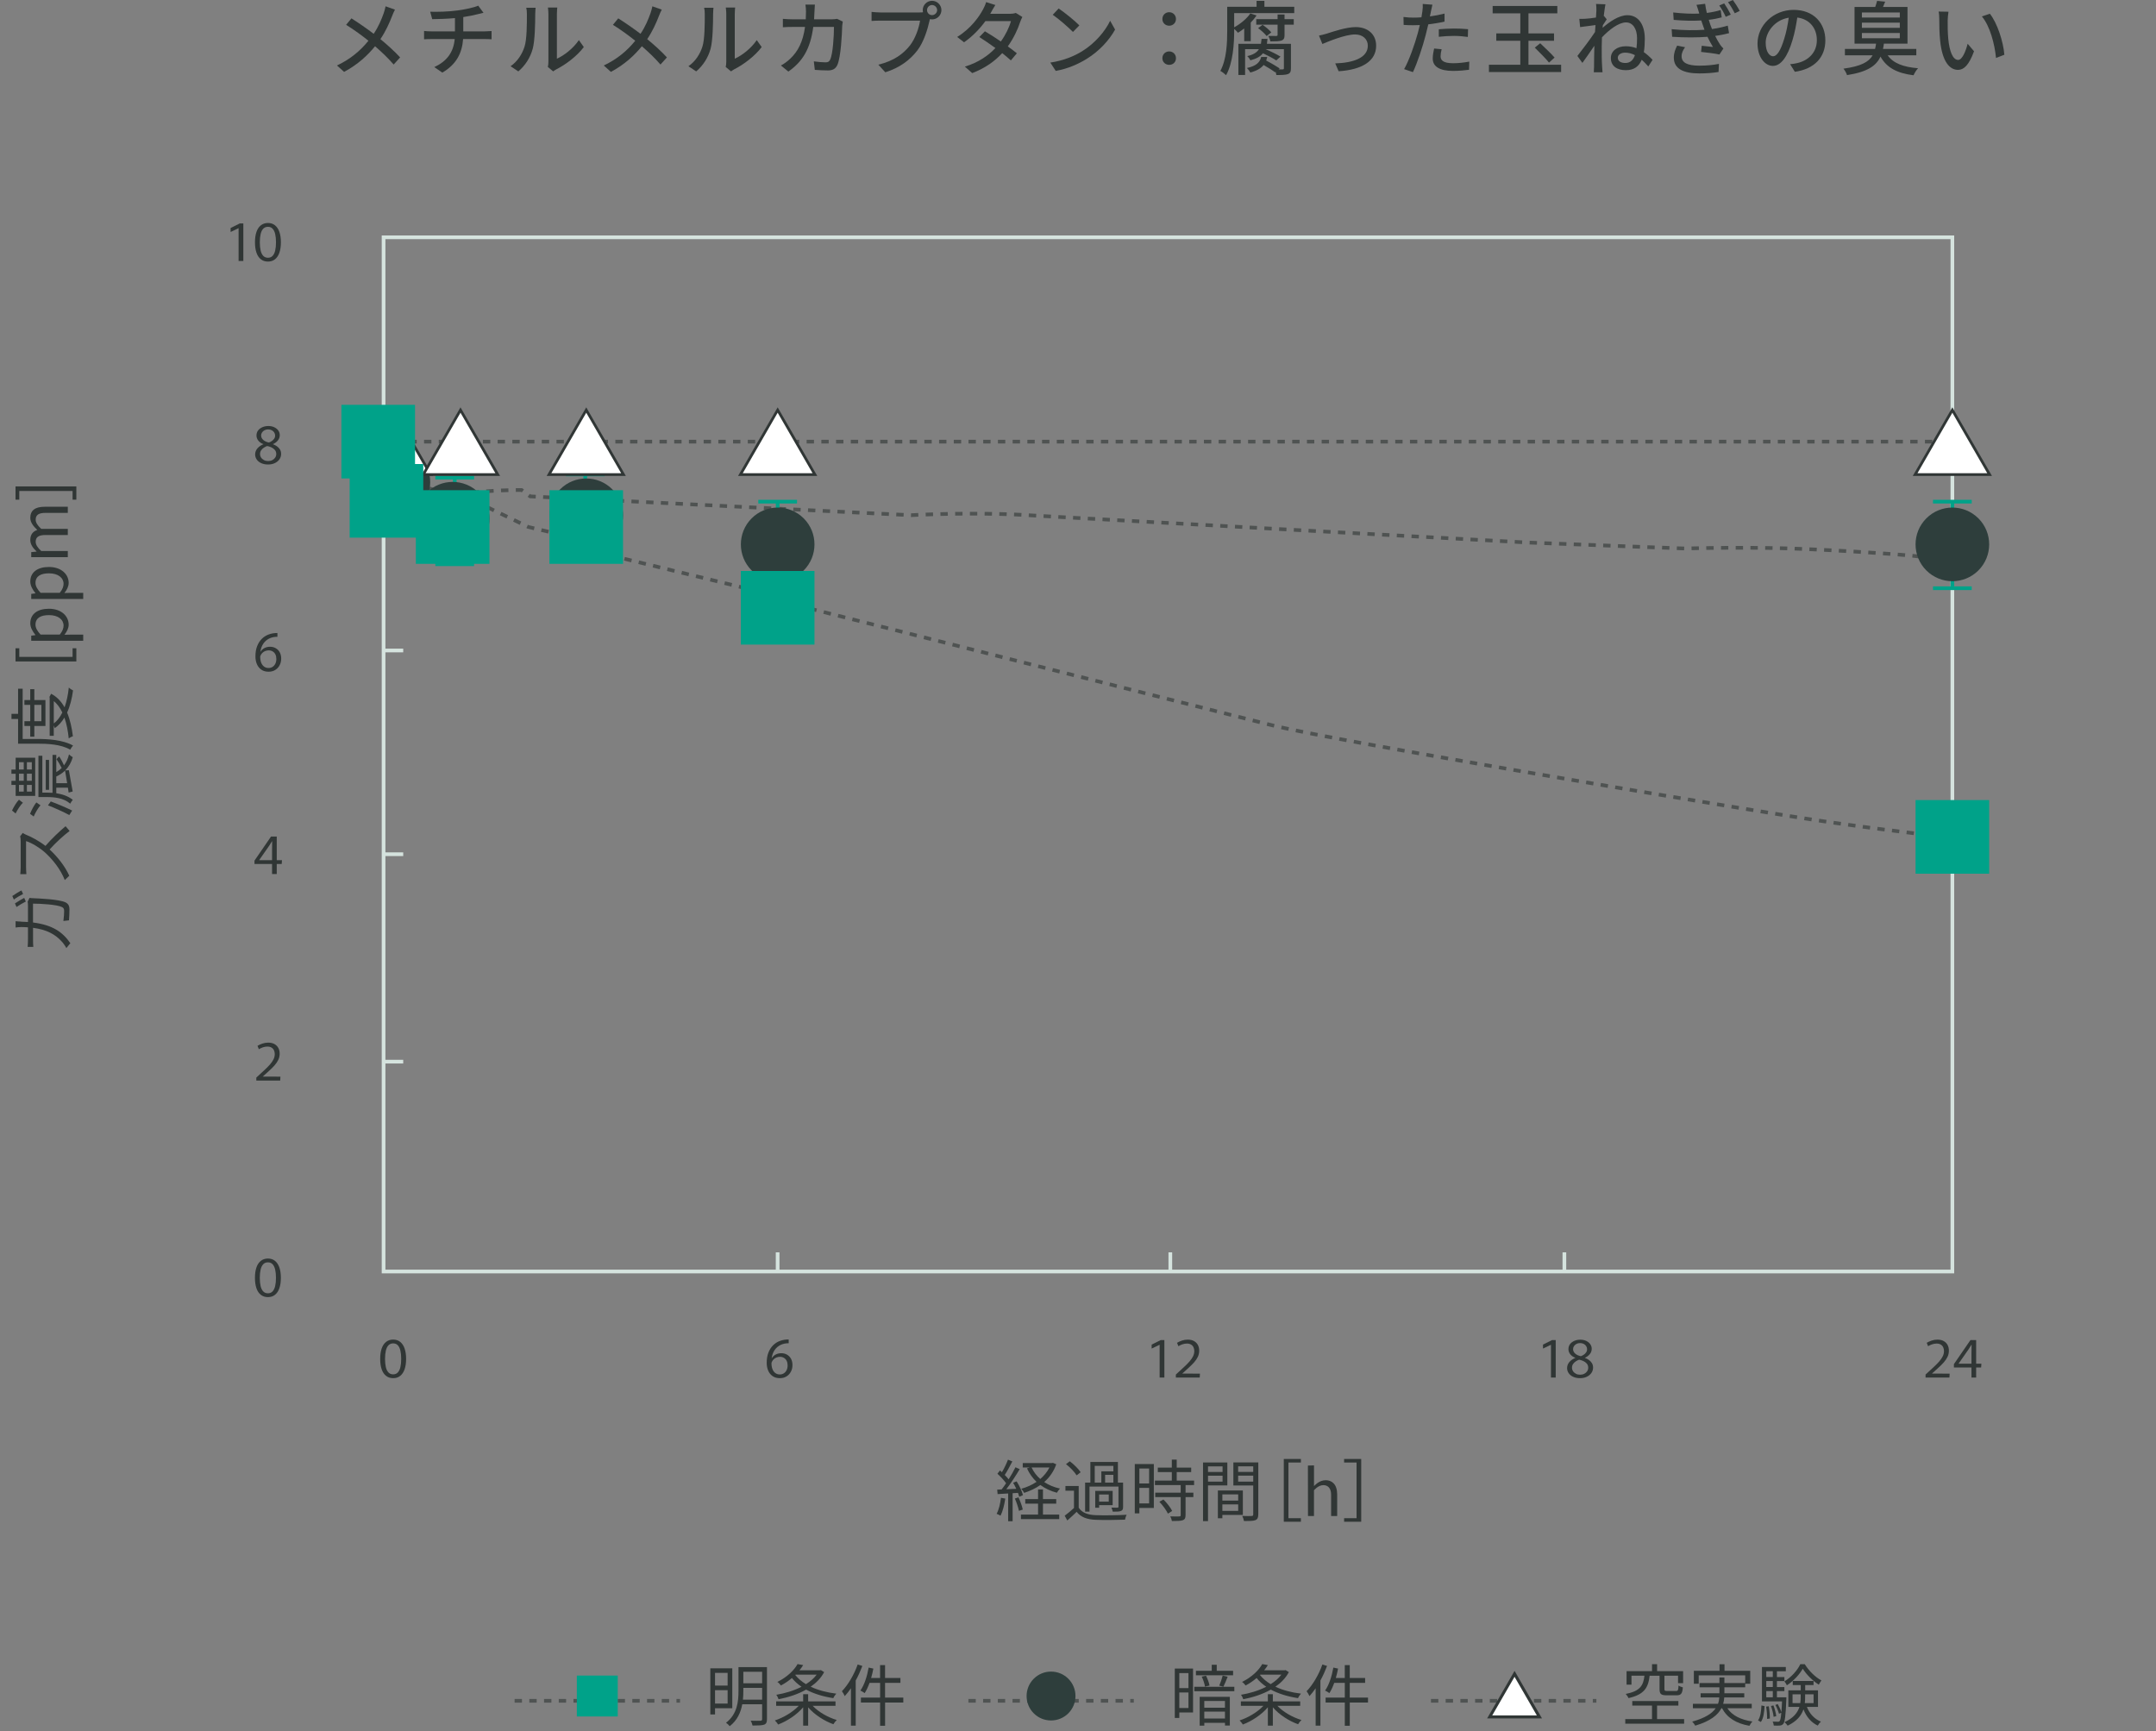<?xml version="1.0" encoding="UTF-8"?><svg xmlns="http://www.w3.org/2000/svg" width="800" height="642.27" viewBox="0 0 800 642.27"><rect x="0" y="0" width="800" height="642.27" fill="#808080" stroke="none"/><defs><style>.d{fill:#fff;}.e{fill:#00a289;}.f{fill:#2e3e3c;}.g,.h{fill:#303635;}.i{fill:none;}.j{fill:#d5e3de;}.h{opacity:.6;}</style></defs><g id="a"/><g id="b"><g id="c"><g><g><path class="h" d="M722.46,164.54h-2.73v-1.37h2.73v1.37Zm-5.46,0h-2.73v-1.37h2.73v1.37Zm-5.46,0h-2.73v-1.37h2.73v1.37Zm-5.46,0h-2.73v-1.37h2.73v1.37Zm-5.46,0h-2.73v-1.37h2.73v1.37Zm-5.46,0h-2.73v-1.37h2.73v1.37Zm-5.46,0h-2.73v-1.37h2.73v1.37Zm-5.46,0h-2.73v-1.37h2.73v1.37Zm-5.46,0h-2.73v-1.37h2.73v1.37Zm-5.46,0h-2.73v-1.37h2.73v1.37Zm-5.46,0h-2.73v-1.37h2.73v1.37Zm-5.46,0h-2.73v-1.37h2.73v1.37Zm-5.46,0h-2.73v-1.37h2.73v1.37Zm-5.46,0h-2.73v-1.37h2.73v1.37Zm-5.46,0h-2.73v-1.37h2.73v1.37Zm-5.46,0h-2.73v-1.37h2.73v1.37Zm-5.46,0h-2.73v-1.37h2.73v1.37Zm-5.46,0h-2.73v-1.37h2.73v1.37Zm-5.46,0h-2.73v-1.37h2.73v1.37Zm-5.46,0h-2.73v-1.37h2.73v1.37Zm-5.46,0h-2.73v-1.37h2.73v1.37Zm-5.46,0h-2.73v-1.37h2.73v1.37Zm-5.46,0h-2.73v-1.37h2.73v1.37Zm-5.46,0h-2.73v-1.37h2.73v1.37Zm-5.46,0h-2.73v-1.37h2.73v1.37Zm-5.46,0h-2.73v-1.37h2.73v1.37Zm-5.46,0h-2.73v-1.37h2.73v1.37Zm-5.46,0h-2.73v-1.37h2.73v1.37Zm-5.46,0h-2.73v-1.37h2.73v1.37Zm-5.46,0h-2.73v-1.37h2.73v1.37Zm-5.46,0h-2.73v-1.37h2.73v1.37Zm-5.46,0h-2.73v-1.37h2.73v1.37Zm-5.46,0h-2.73v-1.37h2.73v1.37Zm-5.46,0h-2.73v-1.37h2.73v1.37Zm-5.46,0h-2.73v-1.37h2.73v1.37Zm-5.46,0h-2.73v-1.37h2.73v1.37Zm-5.46,0h-2.73v-1.37h2.73v1.37Zm-5.46,0h-2.73v-1.37h2.73v1.37Zm-5.46,0h-2.73v-1.37h2.73v1.37Zm-5.46,0h-2.73v-1.37h2.73v1.37Zm-5.46,0h-2.73v-1.37h2.73v1.37Zm-5.46,0h-2.73v-1.37h2.73v1.37Zm-5.46,0h-2.73v-1.37h2.73v1.37Zm-5.46,0h-2.73v-1.37h2.73v1.37Zm-5.46,0h-2.73v-1.37h2.73v1.37Zm-5.46,0h-2.73v-1.37h2.73v1.37Zm-5.46,0h-2.73v-1.37h2.73v1.37Zm-5.46,0h-2.73v-1.37h2.73v1.37Zm-5.46,0h-2.73v-1.37h2.73v1.37Zm-5.46,0h-2.73v-1.37h2.73v1.37Zm-5.46,0h-2.73v-1.37h2.73v1.37Zm-5.46,0h-2.73v-1.37h2.73v1.37Zm-5.46,0h-2.73v-1.37h2.73v1.37Zm-5.46,0h-2.73v-1.37h2.73v1.37Zm-5.46,0h-2.73v-1.37h2.73v1.37Zm-5.46,0h-2.73v-1.37h2.73v1.37Zm-5.46,0h-2.73v-1.37h2.73v1.37Zm-5.46,0h-2.73v-1.37h2.73v1.37Zm-5.46,0h-2.73v-1.37h2.73v1.37Zm-5.46,0h-2.73v-1.37h2.73v1.37Zm-5.46,0h-2.73v-1.37h2.73v1.37Zm-5.46,0h-2.73v-1.37h2.73v1.37Zm-5.46,0h-2.73v-1.37h2.73v1.37Zm-5.46,0h-2.73v-1.37h2.73v1.37Zm-5.46,0h-2.73v-1.37h2.73v1.37Zm-5.46,0h-2.73v-1.37h2.73v1.37Zm-5.46,0h-2.73v-1.37h2.73v1.37Zm-5.46,0h-2.73v-1.37h2.73v1.37Zm-5.46,0h-2.73v-1.37h2.73v1.37Zm-5.46,0h-2.73v-1.37h2.73v1.37Zm-5.46,0h-2.73v-1.37h2.73v1.37Zm-5.46,0h-2.73v-1.37h2.73v1.37Zm-5.46,0h-2.73v-1.37h2.73v1.37Zm-5.46,0h-2.73v-1.37h2.73v1.37Zm-5.46,0h-2.73v-1.37h2.73v1.37Zm-5.46,0h-2.73v-1.37h2.73v1.37Zm-5.46,0h-2.73v-1.37h2.73v1.37Zm-5.46,0h-2.73v-1.37h2.73v1.37Zm-5.46,0h-2.73v-1.37h2.73v1.37Zm-5.46,0h-2.73v-1.37h2.73v1.37Zm-5.46,0h-2.73v-1.37h2.73v1.37Zm-5.46,0h-2.73v-1.37h2.73v1.37Zm-5.46,0h-2.73v-1.37h2.73v1.37Zm-5.46,0h-2.73v-1.37h2.73v1.37Zm-5.46,0h-2.73v-1.37h2.73v1.37Zm-5.46,0h-2.73v-1.37h2.73v1.37Zm-5.46,0h-2.73v-1.37h2.73v1.37Zm-5.46,0h-2.73v-1.37h2.73v1.37Zm-5.46,0h-2.73v-1.37h2.73v1.37Zm-5.46,0h-2.73v-1.37h2.73v1.37Zm-5.46,0h-2.73v-1.37h2.73v1.37Zm-5.46,0h-2.73v-1.37h2.73v1.37Zm-5.46,0h-2.73v-1.37h2.73v1.37Zm-5.46,0h-2.73v-1.37h2.73v1.37Zm-5.46,0h-2.73v-1.37h2.73v1.37Zm-5.46,0h-2.73v-1.37h2.73v1.37Zm-5.46,0h-2.73v-1.37h2.73v1.37Zm-5.46,0h-2.73v-1.37h2.73v1.37Zm-5.46,0h-2.73v-1.37h2.73v1.37Zm-5.46,0h-2.73v-1.37h2.73v1.37Zm-5.46,0h-2.73v-1.37h2.73v1.37Zm-5.46,0h-2.73v-1.37h2.73v1.37Zm-5.46,0h-2.73v-1.37h2.73v1.37Zm-5.46,0h-2.73v-1.37h2.73v1.37Zm-5.46,0h-2.73v-1.37h2.73v1.37Zm-5.46,0h-2.73v-1.37h2.73v1.37Z"/><path class="h" d="M712.25,207.18c-.7-.09-1.61-.19-2.7-.3l.13-1.36c1.11,.11,2.03,.21,2.75,.3l-.18,1.35Zm-5.42-.54c-.85-.07-1.76-.15-2.72-.22l.11-1.36c.97,.08,1.88,.15,2.73,.22l-.12,1.36Zm-5.45-.43l-2.73-.2,.1-1.36,2.73,.2-.1,1.36Zm-5.46-.38l-2.73-.18,.09-1.36,2.73,.18-.09,1.36Zm-5.46-.35l-2.73-.17,.08-1.36,2.73,.17-.08,1.36Zm-5.46-.33l-2.73-.15,.07-1.36,2.74,.15-.08,1.36Zm-5.46-.3l-2.73-.14,.07-1.36,2.74,.14-.07,1.36Zm-5.46-.27c-.92-.04-1.83-.08-2.73-.12l.06-1.37c.9,.04,1.81,.08,2.74,.12l-.06,1.36Zm-5.46-.24c-.93-.04-1.84-.07-2.73-.1l.05-1.37c.89,.03,1.81,.07,2.74,.1l-.05,1.37Zm-43.72-.16l-2.73-.1,.05-1.37,2.73,.1-.05,1.37Zm38.26-.03c-.91-.03-1.82-.05-2.73-.07l.03-1.37c.91,.02,1.83,.05,2.74,.07l-.04,1.37Zm-35.49-.02l-.03-1.37c.76-.02,1.68-.04,2.74-.06l.03,1.37c-1.05,.02-1.97,.04-2.73,.06Zm5.46-.11l-.02-1.37,2.74-.04,.02,1.37-2.73,.04Zm24.57,0c-.91-.02-1.82-.03-2.73-.04l.02-1.37c.91,.01,1.82,.03,2.74,.04l-.03,1.37Zm-38.27-.05l-2.73-.1,.05-1.37,2.73,.1-.05,1.37Zm19.16-.02v-1.37c.87,0,1.78-.02,2.72-.02v1.37c-.93,0-1.84,.01-2.72,.02Zm13.65,0l-2.73-.02v-1.37l2.74,.02v1.37Zm-8.2-.02v-1.37h2.73v1.36h-2.73Zm-30.08-.15l-2.73-.1,.05-1.37,2.73,.1-.05,1.37Zm-5.46-.21l-2.73-.1,.05-1.37,2.73,.1-.05,1.37Zm-5.46-.21l-2.73-.1,.05-1.37,2.73,.1-.05,1.37Zm-5.46-.21l-2.73-.1,.05-1.37,2.73,.1-.05,1.37Zm-5.46-.21l-2.73-.1,.05-1.37,2.73,.1-.05,1.37Zm-5.46-.21l-2.73-.1,.05-1.37,2.73,.1-.05,1.37Zm-5.46-.21l-2.73-.1,.05-1.37,2.73,.1-.05,1.37Zm-5.46-.21l-2.73-.1,.05-1.37,2.73,.1-.05,1.37Zm-5.46-.21l-2.73-.1,.05-1.37,2.73,.1-.05,1.37Zm-5.51-.24l-2.75-.15,.07-1.36,2.75,.15-.07,1.36Zm-5.5-.3l-2.74-.15,.07-1.36,2.74,.15-.07,1.36Zm-5.48-.3l-2.74-.15,.07-1.36,2.74,.15-.07,1.36Zm-5.47-.29l-2.73-.15,.07-1.36,2.73,.15-.07,1.36Zm-5.47-.3l-2.73-.15,.07-1.36,2.73,.15-.07,1.36Zm-5.47-.3l-2.73-.15,.07-1.36,2.73,.15-.07,1.36Zm-5.47-.29l-2.73-.15,.07-1.36,2.73,.15-.07,1.36Zm-5.46-.29l-2.73-.15,.07-1.36,2.73,.15-.07,1.36Zm-5.46-.3l-2.73-.15,.07-1.36,2.73,.15-.07,1.36Zm-5.46-.29l-2.73-.15,.07-1.36,2.73,.15-.07,1.36Zm-5.46-.3l-2.73-.15,.07-1.36,2.73,.15-.07,1.36Zm-5.46-.29l-2.73-.15,.07-1.36,2.73,.15-.07,1.36Zm-5.46-.29l-2.73-.15,.07-1.36,2.73,.15-.07,1.36Zm-5.46-.3l-2.73-.15,.07-1.36,2.73,.15-.07,1.36Zm-5.46-.3l-2.73-.15,.07-1.36,2.73,.15-.07,1.36Zm-5.46-.3l-2.73-.15,.07-1.36,2.73,.15-.07,1.36Zm-5.46-.3l-2.73-.15,.07-1.36,2.73,.15-.07,1.36Zm-5.46-.3l-2.74-.15,.07-1.36,2.74,.15-.07,1.36Zm-5.47-.3l-2.73-.15,.07-1.36,2.73,.15-.07,1.36Zm-5.45-.3l-2.73-.15,.07-1.36,2.73,.15-.07,1.36Zm-5.46-.3l-2.73-.15,.07-1.36,2.73,.15-.07,1.36Zm-5.46-.3l-2.73-.15,.07-1.36,2.73,.15-.07,1.36Zm-5.46-.3l-2.73-.15,.07-1.36,2.73,.15-.07,1.36Zm-5.46-.3l-2.73-.15,.07-1.36,2.73,.15-.07,1.36Zm-5.46-.3l-2.73-.15,.07-1.36,2.73,.15-.07,1.36Zm-5.46-.3l-2.73-.15,.07-1.36,2.73,.15-.07,1.36Zm-5.46-.3l-2.73-.15,.07-1.36,2.73,.15-.07,1.36Zm-5.46-.3l-2.73-.15,.07-1.36,2.73,.15-.07,1.36Zm-5.46-.3l-2.73-.15,.07-1.36,2.73,.15-.07,1.36Zm-5.47-.3l-2.73-.15,.08-1.36,2.73,.15-.08,1.36Zm-5.46-.3l-2.74-.15,.08-1.36,2.73,.15-.07,1.36Zm-5.47-.3l-2.74-.15,.08-1.36,2.74,.15-.08,1.36Zm-5.47-.31l-2.74-.15,.08-1.36,2.74,.15-.08,1.36Zm-5.48-.31l-2.75-.16,.08-1.36,2.75,.16-.08,1.36Zm-46.14-.17h-.31l.07-1.38h.23s.89-.04,2.43-.12l.06,1.36c-1.59,.07-2.48,.13-2.49,.13Zm40.66-.14c-.91-.05-1.82-.09-2.72-.13l.06-1.37c.91,.04,1.82,.08,2.74,.13l-.07,1.36Zm-43.7,0l-2.73-.13,.07-1.36,2.73,.13-.07,1.36Zm8.25-.1l-.05-1.37c.83-.03,1.75-.06,2.74-.1l.04,1.37c-.99,.03-1.9,.06-2.73,.1Zm30-.13c-.91-.03-1.82-.06-2.73-.08l.04-1.37c.91,.02,1.82,.05,2.74,.08l-.04,1.37Zm-43.71-.04l-2.73-.13,.07-1.36,2.73,.13-.07,1.36Zm19.17,0l-.04-1.37c.87-.02,1.79-.04,2.74-.06l.03,1.37c-.95,.02-1.86,.04-2.73,.06Zm19.1-.09c-.92-.02-1.83-.03-2.73-.04l.02-1.37c.9,0,1.81,.02,2.74,.04l-.03,1.37Zm-13.64-.02l-.02-1.37c.89-.01,1.8-.02,2.74-.03v1.37c-.92,0-1.83,.02-2.72,.03Zm8.19-.04h-2.73v-1.37h2.73v1.37Zm-38.27-.11l-2.73-.13,.07-1.36,2.73,.13-.07,1.36Zm-5.46-.27l-2.73-.13,.07-1.36,2.73,.13-.07,1.36Zm-5.46-.27l-2.73-.13,.07-1.36,2.73,.13-.07,1.36Zm-5.46-.27l-2.73-.13,.07-1.36,2.73,.13-.07,1.36Zm-5.46-.27l-2.73-.13,.07-1.36,2.73,.13-.07,1.36Zm-5.46-.27l-2.73-.13,.07-1.36,2.73,.13-.07,1.36Zm-5.46-.27l-2.73-.13,.07-1.36,2.73,.13-.07,1.36Zm-5.46-.27l-2.73-.13,.07-1.36,2.73,.13-.07,1.36Zm-5.46-.27l-2.73-.13,.07-1.36,2.73,.13-.07,1.36Zm-5.46-.27l-2.73-.13,.07-1.36,2.73,.13-.07,1.36Zm-5.46-.27l-2.73-.13,.07-1.36,2.73,.13-.07,1.36Zm-5.46-.27l-2.73-.13,.07-1.36,2.73,.13-.07,1.36Zm-5.46-.27l-2.73-.13,.07-1.36,2.73,.13-.07,1.36Zm-5.46-.27l-2.73-.13,.07-1.36,2.73,.13-.07,1.36Zm-5.46-.27l-2.73-.13,.07-1.36,2.73,.13-.07,1.36Zm-5.46-.27l-2.73-.13,.07-1.36,2.73,.13-.07,1.36Zm-5.46-.27l-2.73-.13,.07-1.36,2.73,.13-.07,1.36Zm-5.46-.27l-2.73-.13,.07-1.36,2.73,.13-.07,1.36Zm-5.46-.27l-2.73-.13,.07-1.36,2.73,.13-.07,1.36Zm-5.46-.27l-2.73-.13,.07-1.36,2.73,.13-.07,1.36Zm-5.46-.27l-2.73-.13,.07-1.36,2.73,.13-.07,1.36Zm-5.46-.27l-2.73-.13,.07-1.36,2.73,.13-.07,1.36Zm-5.46-.27l-2.73-.13,.07-1.36,2.73,.13-.07,1.36Zm-5.46-.27l-2.27-.11-.7-.52,.81-1.1,.37,.27,1.85,.09-.07,1.36Zm-29.02-.12l-.12-1.36c.37-.03,.69-.1,.94-.21,.42-.18,.95-.36,1.56-.52l.34,1.32c-.55,.14-1,.29-1.36,.45-.39,.17-.85,.28-1.37,.32Zm-2.91-.25c-.81-.17-1.73-.42-2.71-.75l.43-1.3c.94,.31,1.8,.55,2.56,.71l-.28,1.34Zm8.27-1.03l-.21-1.35c.86-.13,1.78-.25,2.75-.35l.14,1.36c-.94,.1-1.84,.21-2.68,.34Zm5.39-.59l-.11-1.36c.91-.07,1.84-.13,2.74-.18l.08,1.36c-.9,.05-1.81,.11-2.72,.18Zm-18.97-.11c-.85-.35-1.7-.72-2.54-1.1l.57-1.24c.82,.38,1.65,.74,2.48,1.08l-.52,1.26Zm32.08-.14l-.32-.23c-.32,0-.99,0-1.89,.02l-.02-1.37c1.32-.02,2.13-.02,2.14-.02h.22l.68,.5-.81,1.1Zm-7.67-.06l-.06-1.37c.97-.04,1.9-.07,2.75-.09l.04,1.37c-.84,.02-1.76,.05-2.73,.09Zm-29.43-2.1c-.86-.43-1.68-.86-2.45-1.26l.64-1.21c.75,.4,1.57,.82,2.42,1.25l-.61,1.22Zm-4.86-2.59c-1.47-.83-2.39-1.39-2.39-1.39l.71-1.17s.91,.55,2.35,1.37l-.67,1.19Z"/><path class="h" d="M720.97,311.1l-2.72-.31,.16-1.36,2.72,.31-.15,1.36Zm-5.44-.62l-2.72-.32,.16-1.36,2.72,.32-.16,1.36Zm-5.44-.65l-2.72-.33,.17-1.36,2.71,.33-.16,1.36Zm-5.43-.67l-2.71-.34,.17-1.36,2.71,.34-.17,1.36Zm-5.43-.68l-2.71-.35,.18-1.35,2.71,.35-.17,1.35Zm-5.42-.7l-2.71-.36,.18-1.35,2.71,.36-.18,1.35Zm-5.42-.73l-2.71-.37,.19-1.35,2.71,.37-.18,1.35Zm-5.42-.75l-2.71-.38,.19-1.35,2.71,.38-.19,1.35Zm-5.42-.77l-2.71-.4,.2-1.35,2.71,.4-.2,1.35Zm-5.42-.8l-2.71-.42,.21-1.35,2.7,.42-.21,1.35Zm-5.42-.84l-2.71-.43,.21-1.35,2.71,.43-.21,1.35Zm-5.41-.86l-2.7-.44,.22-1.35,2.7,.44-.22,1.35Zm-5.41-.87l-2.7-.44,.22-1.35,2.7,.44-.22,1.35Zm-5.4-.88l-2.7-.44,.22-1.35,2.7,.44-.22,1.35Zm-5.4-.88l-2.7-.44,.22-1.35,2.7,.44-.22,1.35Zm-5.4-.89l-2.7-.44,.22-1.35,2.7,.44-.22,1.35Zm-5.4-.89l-2.7-.45,.22-1.35,2.7,.45-.22,1.35Zm-5.4-.89l-2.7-.45,.22-1.35,2.7,.45-.22,1.35Zm-5.4-.9l-2.7-.45,.22-1.35,2.7,.45-.22,1.35Zm-5.4-.9l-2.7-.45,.23-1.35,2.7,.45-.22,1.35Zm-5.39-.9l-2.7-.45,.23-1.35,2.7,.45-.23,1.35Zm-5.4-.9l-2.7-.45,.23-1.35,2.7,.45-.23,1.35Zm-5.39-.91l-2.7-.45,.23-1.35,2.7,.45-.23,1.35Zm-5.39-.91l-2.7-.46,.23-1.35,2.7,.46-.23,1.35Zm-5.39-.91l-2.7-.46,.23-1.35,2.7,.46-.23,1.35Zm-5.39-.92l-2.7-.46,.23-1.35,2.7,.46-.23,1.35Zm-5.39-.92l-2.7-.46,.23-1.35,2.7,.46-.23,1.35Zm-5.39-.92l-2.7-.46,.23-1.35,2.7,.46-.23,1.35Zm-5.4-.92l-2.7-.46,.23-1.35,2.7,.46-.23,1.35Zm-5.4-.93l-2.69-.46,.23-1.35,2.69,.46-.23,1.35Zm-5.38-.93l-2.69-.47,.23-1.35,2.69,.47-.23,1.35Zm-5.39-.93l-2.7-.47,.23-1.35,2.69,.47-.23,1.35Zm-5.39-.94l-2.69-.47,.23-1.35,2.69,.47-.23,1.35Zm-5.39-.94l-2.69-.47,.24-1.35,2.69,.47-.24,1.35Zm-5.39-.94l-2.69-.47,.24-1.35,2.69,.47-.24,1.35Zm-5.39-.95l-2.69-.48,.24-1.34,2.69,.48-.24,1.35Zm-5.38-.95l-2.69-.48,.24-1.34,2.69,.48-.24,1.34Zm-5.39-.96l-2.69-.48,.24-1.34,2.69,.48-.24,1.34Zm-5.38-.97l-2.69-.49,.24-1.34,2.69,.49-.24,1.34Zm-5.39-.97l-2.69-.49,.25-1.34,2.69,.49-.24,1.34Zm-5.38-.98l-2.69-.5,.25-1.34,2.69,.5-.25,1.34Zm-5.38-1l-2.69-.5,.25-1.34,2.69,.5-.25,1.34Zm-5.38-1.01l-2.69-.51,.26-1.34,2.69,.51-.25,1.34Zm-5.38-1.03l-2.69-.52,.26-1.34,2.69,.52-.26,1.34Zm-5.38-1.06c-.93-.19-1.83-.37-2.69-.54l.27-1.34c.86,.17,1.75,.35,2.68,.54l-.27,1.34Zm-5.37-1.1c-.96-.2-1.86-.39-2.69-.58l.29-1.33c.83,.18,1.72,.37,2.68,.57l-.28,1.34Zm-5.38-1.19c-.43-.1-.84-.2-1.21-.29l-1.45-.36,.33-1.33,1.45,.36c.37,.09,.77,.19,1.19,.29l-.32,1.33Zm-5.32-1.32l-2.66-.67,.33-1.33,2.66,.67-.33,1.33Zm-5.32-1.34l-2.66-.67,.33-1.33,2.66,.67-.33,1.32Zm-5.31-1.34l-2.66-.67,.33-1.32,2.66,.67-.33,1.33Zm-5.31-1.34l-2.65-.67,.33-1.32,2.65,.67-.33,1.32Zm-5.31-1.34l-2.65-.67,.33-1.32,2.65,.67-.33,1.32Zm-5.31-1.34l-2.65-.67,.33-1.32,2.65,.67-.33,1.32Zm-5.31-1.34l-2.65-.67,.33-1.32,2.65,.67-.33,1.32Zm-5.31-1.34l-2.65-.67,.33-1.32,2.65,.67-.33,1.32Zm-5.31-1.34l-2.65-.67,.33-1.32,2.65,.67-.33,1.32Zm-5.3-1.34l-2.65-.67,.33-1.32,2.65,.67-.33,1.33Zm-5.3-1.34l-2.62-.66,.3-1.33,2.65,.67-.33,1.33Zm-5.3-1.34l-2.65-.67,.33-1.32,2.65,.67-.33,1.32Zm-5.3-1.34l-2.63-.67,.32-1.33,2.65,.67-.33,1.33Zm-5.3-1.34l-2.65-.67,.33-1.32,2.65,.67-.33,1.32Zm-5.3-1.34l-2.65-.67,.33-1.32,2.65,.67-.33,1.32Zm-5.3-1.34l-2.66-.67,.33-1.32,2.66,.67-.33,1.32Zm-5.32-1.34l-2.65-.67,.33-1.32,2.65,.67-.33,1.32Zm-5.3-1.34l-2.62-.66,.31-1.33-.17,.66,.19-.66,2.62,.66-.33,1.32Zm-5.29-1.34l-2.65-.67,.33-1.32,2.65,.67-.33,1.32Zm-5.3-1.34l-2.65-.67,.33-1.32,2.65,.67-.33,1.32Zm-5.3-1.34l-2.65-.67,.33-1.32,2.65,.67-.33,1.32Zm-5.3-1.34l-2.65-.67,.33-1.32,2.65,.67-.33,1.32Zm-5.3-1.34l-2.65-.67,.33-1.32,2.65,.67-.33,1.32Zm-5.31-1.34l-2.65-.67,.33-1.32,2.65,.67-.33,1.32Zm-5.31-1.34l-2.59-.65,.11-.68,.17-.66-.17,.66,.23-.65,2.59,.66-.34,1.32Zm-5.31-1.34l-2.65-.67,.33-1.32,2.65,.67-.34,1.32Zm-5.3-1.34l-2.65-.67,.33-1.32,2.65,.67-.33,1.32Zm-5.31-1.34l-2.65-.67,.33-1.32,2.65,.67-.33,1.33Zm-5.31-1.34l-2.66-.67,.33-1.32,2.66,.67-.33,1.32Zm-5.31-1.34l-2.66-.67,.33-1.32,2.66,.67-.33,1.32Zm-5.32-1.34l-2.66-.67,.33-1.32,2.66,.67-.33,1.32Zm-5.33-1.34l-2.67-.68,.33-1.32,2.68,.68-.34,1.32Zm-5.37-1.47l-2.6-.85,.42-1.3,2.6,.85-.42,1.3Zm-5.2-1.69l-2.6-.85,.42-1.3,2.6,.85-.42,1.3Zm-5.2-1.69l-2.6-.85,.42-1.3,2.6,.85-.42,1.3Zm-5.2-1.69l-2.6-.85,.42-1.3,2.6,.85-.42,1.3Zm-5.17-1.59l-2.65-.65,.32-1.33,2.65,.65-.32,1.33Zm-5.31-1.29l-2.65-.65,.32-1.33,2.65,.65-.32,1.33Zm-5.31-1.29l-2.66-.65,.32-1.33,2.66,.65-.32,1.33Zm-5.31-1.29l-2.65-.65,.32-1.33,2.65,.65-.32,1.33Zm-5.31-1.29l-2.65-.65,.32-1.33,2.65,.65-.32,1.33Zm-5.31-1.29l-2.65-.65,.32-1.33,2.65,.65-.32,1.33Zm-5.31-1.29l-2.65-.65,.32-1.33,2.65,.65-.32,1.33Zm-5.31-1.29l-2.66-.65,.32-1.33,2.66,.65-.32,1.33Zm-5.31-1.29l-2.65-.65,.32-1.33,2.65,.65-.32,1.33Zm-5.31-1.29l-2.38-.59-.38-.18,.59-1.23,.32,.15,2.18,.53-.32,1.33Zm-5.22-1.96l-2.46-1.18,.59-1.23,2.46,1.18-.59,1.23Zm-4.93-2.36l-2.46-1.18,.59-1.23,2.46,1.18-.59,1.23Zm-4.93-2.36l-1.08-.52-1.35-.32,.31-1.33,1.56,.38,1.15,.55-.59,1.23Zm-5.09-1.46l-2.66-.62,.31-1.33,2.66,.62-.31,1.33Zm-5.32-1.25l-2.66-.62,.31-1.33,2.66,.62-.31,1.33Zm-5.32-1.25l-2.28-.55-.48-.23,.59-1.23,.41,.2,2.07,.48-.31,1.33Zm-5.22-1.97l-2.46-1.19,.59-1.23,2.46,1.19-.59,1.23Zm-4.92-2.37l-2.46-1.19,.59-1.23,2.46,1.19-.59,1.23Zm-4.92-2.37l-2.46-1.19,.59-1.23,2.46,1.19-.59,1.23Zm-4.92-2.37l-2.46-1.19,.59-1.23,2.46,1.19-.59,1.23Z"/><path class="j" d="M725.12,472.44H141.64V87.36H725.12V472.44Zm-582.11-1.37H723.76V88.73H143.01V471.08Z"/><rect class="j" x="287.86" y="464.65" width="1.37" height="7.29"/><rect class="j" x="433.57" y="464.65" width="1.37" height="7.29"/><rect class="j" x="579.79" y="464.65" width="1.37" height="7.29"/><rect x="142.33" y="163.18" width="7.29" height="1.37"/><rect class="j" x="142.33" y="240.66" width="7.29" height="1.37"/><rect class="j" x="142.33" y="316.25" width="7.29" height="1.37"/><rect class="j" x="142.33" y="393.21" width="7.29" height="1.37"/><g><rect class="e" x="717.25" y="185.44" width="14.37" height="1.37"/><rect class="e" x="717.25" y="217.56" width="14.37" height="1.37"/><rect class="e" x="723.76" y="185.71" width="1.37" height="31.88"/></g><path class="f" d="M714.78,211.64h0c-5.33-5.33-5.33-13.98,0-19.32,5.33-5.33,13.98-5.33,19.32,0h0c5.33,5.33,5.33,13.98,0,19.32h0c-5.33,5.33-13.98,5.33-19.32,0Z"/><g><rect class="e" x="281.37" y="185.44" width="14.37" height="1.37"/><rect class="e" x="281.37" y="217.56" width="14.37" height="1.37"/><rect class="e" x="287.87" y="185.71" width="1.37" height="31.88"/></g><path class="f" d="M278.9,211.64h0c-5.33-5.33-5.33-13.98,0-19.32,5.33-5.33,13.98-5.33,19.32,0h0c5.33,5.33,5.33,13.98,0,19.32h0c-5.33,5.33-13.98,5.33-19.32,0Z"/><g><rect class="e" x="209.97" y="175.32" width="14.37" height="1.37"/><rect class="e" x="209.97" y="207.45" width="14.37" height="1.37"/><rect class="e" x="216.47" y="175.6" width="1.37" height="31.88"/></g><path class="f" d="M207.86,200.84h0c-5.33-5.33-5.33-13.98,0-19.32,5.33-5.33,13.98-5.33,19.32,0h0c5.33,5.33,5.33,13.98,0,19.32h0c-5.33,5.33-13.98,5.33-19.32,0Z"/><g><rect class="e" x="161.54" y="176.53" width="14.37" height="1.37"/><rect class="e" x="161.54" y="208.66" width="14.37" height="1.37"/><rect class="e" x="168.05" y="176.81" width="1.37" height="31.88"/></g><path class="f" d="M158.3,202.12h0c-5.33-5.33-5.33-13.98,0-19.32,5.33-5.33,13.98-5.33,19.32,0h0c5.33,5.33,5.33,13.98,0,19.32h0c-5.33,5.33-13.98,5.33-19.32,0Z"/><path class="f" d="M136.31,188.55h0c-5.33-5.33-5.33-13.98,0-19.32,5.33-5.33,13.98-5.33,19.32,0h0c5.33,5.33,5.33,13.98,0,19.32h0c-5.33,5.33-13.98,5.33-19.32,0Z"/><path class="g" d="M99.42,481.26c-1.03,0-1.9-.28-2.63-.85s-1.27-1.38-1.64-2.45c-.37-1.07-.55-2.35-.55-3.86s.18-2.77,.55-3.84c.37-1.07,.91-1.89,1.64-2.46,.73-.57,1.6-.86,2.63-.86s1.9,.29,2.61,.86c.71,.57,1.26,1.39,1.63,2.46s.56,2.35,.56,3.84-.19,2.79-.56,3.86c-.37,1.07-.92,1.88-1.63,2.45-.71,.57-1.58,.85-2.61,.85Zm0-1.42c.71,0,1.28-.23,1.72-.7,.44-.47,.76-1.13,.96-1.98,.2-.85,.3-1.87,.3-3.06s-.1-2.19-.3-3.05c-.2-.86-.52-1.52-.96-1.99-.44-.47-1.01-.7-1.72-.7s-1.3,.23-1.75,.7-.77,1.13-.97,1.99c-.2,.86-.3,1.88-.3,3.05s.1,2.21,.3,3.06c.2,.85,.52,1.51,.97,1.98s1.03,.7,1.75,.7Z"/><path class="g" d="M145.89,511.33c-1.03,0-1.9-.28-2.63-.85s-1.27-1.38-1.64-2.45c-.37-1.07-.55-2.35-.55-3.86s.18-2.77,.55-3.84c.37-1.07,.91-1.89,1.64-2.46,.73-.57,1.6-.86,2.63-.86s1.9,.29,2.61,.86c.71,.57,1.26,1.39,1.63,2.46s.56,2.35,.56,3.84-.19,2.79-.56,3.86c-.37,1.07-.92,1.88-1.63,2.45-.71,.57-1.58,.85-2.61,.85Zm0-1.42c.71,0,1.28-.23,1.72-.7,.44-.47,.76-1.13,.96-1.98,.2-.85,.3-1.87,.3-3.06s-.1-2.19-.3-3.05c-.2-.86-.52-1.52-.96-1.99-.44-.47-1.01-.7-1.72-.7s-1.3,.23-1.75,.7-.77,1.13-.97,1.99c-.2,.86-.3,1.88-.3,3.05s.1,2.21,.3,3.06c.2,.85,.52,1.51,.97,1.98s1.03,.7,1.75,.7Z"/><path class="g" d="M289.37,511.33c-1.04,0-1.92-.24-2.65-.73-.73-.49-1.28-1.16-1.66-2.02-.38-.86-.57-1.84-.57-2.95,0-1.44,.21-2.71,.64-3.8s1.01-2,1.76-2.73c.75-.73,1.61-1.27,2.6-1.62,.99-.35,2.04-.52,3.16-.51v1.4c-1.12-.01-2.13,.2-3.03,.64-.9,.44-1.63,1.08-2.2,1.91-.57,.83-.93,1.84-1.09,3.01h.04c.39-.63,.89-1.09,1.51-1.4,.62-.31,1.29-.46,2.01-.46,.81,0,1.53,.18,2.16,.55,.63,.37,1.12,.88,1.47,1.53,.35,.65,.53,1.43,.53,2.32s-.19,1.71-.58,2.45c-.39,.74-.93,1.33-1.63,1.76-.7,.43-1.52,.65-2.47,.65Zm-.02-1.38c.56,0,1.06-.14,1.5-.42,.44-.28,.78-.68,1.03-1.19,.25-.51,.37-1.1,.37-1.75s-.12-1.23-.36-1.7c-.24-.47-.57-.83-1-1.09-.43-.26-.92-.39-1.48-.39-.43,0-.85,.08-1.27,.24s-.79,.4-1.12,.73c-.33,.33-.58,.74-.75,1.23-.03,.84,.08,1.59,.31,2.24s.59,1.17,1.06,1.54c.47,.37,1.04,.56,1.71,.56Z"/><g><path class="g" d="M430.29,498.95h-.04l-2.92,1.4v-1.48l3.38-1.68h1.34v13.92h-1.76v-12.16Z"/><path class="g" d="M436.31,509.99c1.09-1.01,2.07-1.91,2.92-2.69,.85-.78,1.57-1.5,2.15-2.17,.58-.67,1.02-1.31,1.32-1.93,.3-.62,.45-1.27,.45-1.95,0-.49-.1-.95-.29-1.37s-.49-.76-.9-1.01c-.41-.25-.92-.38-1.55-.38-.57,0-1.13,.1-1.68,.29-.55,.19-1.04,.42-1.48,.69l-.5-1.26c.51-.31,1.1-.58,1.79-.82,.69-.24,1.41-.36,2.17-.36,.93,0,1.72,.18,2.35,.54,.63,.36,1.11,.85,1.43,1.46,.32,.61,.48,1.3,.48,2.06,0,.83-.16,1.59-.49,2.29s-.79,1.39-1.38,2.06c-.59,.67-1.3,1.37-2.11,2.1s-1.69,1.52-2.64,2.39l-.3-.3,7.2,.02-.08,1.46h-8.86v-1.12Z"/></g><g><path class="g" d="M575.5,498.95h-.04l-2.92,1.4v-1.48l3.38-1.68h1.34v13.92h-1.76v-12.16Z"/><path class="g" d="M586.26,511.33c-.96,0-1.8-.17-2.52-.5-.72-.33-1.28-.78-1.67-1.35s-.59-1.19-.59-1.87c0-.88,.3-1.65,.89-2.32,.59-.67,1.39-1.19,2.39-1.56l1.36,.68c-.49,.16-.95,.38-1.38,.66-.43,.28-.77,.62-1.04,1.01-.27,.39-.4,.85-.4,1.37,0,.47,.13,.9,.38,1.29,.25,.39,.61,.71,1.07,.95,.46,.24,.98,.36,1.55,.36s1.11-.12,1.56-.35c.45-.23,.81-.55,1.07-.95s.39-.83,.39-1.3c0-.6-.17-1.11-.52-1.52-.35-.41-.79-.74-1.33-.98-.54-.24-1.12-.41-1.73-.52l-1.18-.44v-.2c-.84-.32-1.48-.77-1.92-1.34-.44-.57-.66-1.2-.66-1.88,0-.73,.2-1.36,.6-1.88,.4-.52,.94-.92,1.61-1.21s1.4-.43,2.17-.43c.84,0,1.58,.15,2.23,.46,.65,.31,1.15,.72,1.5,1.23,.35,.51,.53,1.08,.53,1.69,0,.76-.25,1.43-.74,2.02-.49,.59-1.17,1.07-2.02,1.44l-1.36-.68c.39-.13,.76-.32,1.12-.55,.36-.23,.66-.53,.91-.88,.25-.35,.37-.76,.37-1.21,0-.39-.11-.75-.32-1.1-.21-.35-.51-.63-.9-.84s-.85-.32-1.4-.32c-.51,0-.95,.11-1.34,.32s-.69,.49-.91,.83c-.22,.34-.33,.7-.33,1.09,0,.65,.28,1.22,.83,1.7,.55,.48,1.34,.81,2.35,.98l1.2,.38v.2c.51,.17,.99,.42,1.45,.73s.84,.71,1.14,1.18c.3,.47,.45,1.04,.45,1.69,0,.73-.21,1.4-.62,1.99-.41,.59-.98,1.06-1.71,1.41-.73,.35-1.57,.52-2.53,.52Z"/></g><g><path class="g" d="M714.49,509.99c1.09-1.01,2.07-1.91,2.92-2.69,.85-.78,1.57-1.5,2.15-2.17,.58-.67,1.02-1.31,1.32-1.93,.3-.62,.45-1.27,.45-1.95,0-.49-.1-.95-.29-1.37s-.49-.76-.9-1.01c-.41-.25-.92-.38-1.55-.38-.57,0-1.13,.1-1.68,.29-.55,.19-1.04,.42-1.48,.69l-.5-1.26c.51-.31,1.1-.58,1.79-.82,.69-.24,1.41-.36,2.17-.36,.93,0,1.72,.18,2.35,.54,.63,.36,1.11,.85,1.43,1.46,.32,.61,.48,1.3,.48,2.06,0,.83-.16,1.59-.49,2.29s-.79,1.39-1.38,2.06c-.59,.67-1.3,1.37-2.11,2.1s-1.69,1.52-2.64,2.39l-.3-.3,7.2,.02-.08,1.46h-8.86v-1.12Z"/><path class="g" d="M731.53,511.11v-8.88l.04-3.32h-.04l-1.08,1.72-3.7,5.3v.04h8.46l-.1,1.4h-10.1v-1.24l6.14-8.94h2.12v13.92h-1.74Z"/></g><path class="g" d="M95.11,399.8c1.09-1.01,2.07-1.91,2.92-2.69,.85-.78,1.57-1.5,2.15-2.17,.58-.67,1.02-1.31,1.32-1.93,.3-.62,.45-1.27,.45-1.95,0-.49-.1-.95-.29-1.37s-.49-.76-.9-1.01c-.41-.25-.92-.38-1.55-.38-.57,0-1.13,.1-1.68,.29-.55,.19-1.04,.42-1.48,.69l-.5-1.26c.51-.31,1.1-.58,1.79-.82,.69-.24,1.41-.36,2.17-.36,.93,0,1.72,.18,2.35,.54,.63,.36,1.11,.85,1.43,1.46,.32,.61,.48,1.3,.48,2.06,0,.83-.16,1.59-.49,2.29s-.79,1.39-1.38,2.06c-.59,.67-1.3,1.37-2.11,2.1s-1.69,1.52-2.64,2.39l-.3-.3,7.2,.02-.08,1.46h-8.86v-1.12Z"/><path class="g" d="M100.95,324.29v-8.88l.04-3.32h-.04l-1.08,1.72-3.7,5.3v.04h8.46l-.1,1.4h-10.1v-1.24l6.14-8.94h2.12v13.92h-1.74Z"/><path class="g" d="M99.66,249.22c-1.04,0-1.92-.24-2.65-.73-.73-.49-1.28-1.16-1.66-2.02-.38-.86-.57-1.84-.57-2.95,0-1.44,.21-2.71,.64-3.8s1.01-2,1.76-2.73c.75-.73,1.61-1.27,2.6-1.62,.99-.35,2.04-.52,3.16-.51v1.4c-1.12-.01-2.13,.2-3.03,.64-.9,.44-1.63,1.08-2.2,1.91-.57,.83-.93,1.84-1.09,3.01h.04c.39-.63,.89-1.09,1.51-1.4,.62-.31,1.29-.46,2.01-.46,.81,0,1.53,.18,2.16,.55,.63,.37,1.12,.88,1.47,1.53,.35,.65,.53,1.43,.53,2.32s-.19,1.71-.58,2.45c-.39,.74-.93,1.33-1.63,1.76-.7,.43-1.52,.65-2.47,.65Zm-.02-1.38c.56,0,1.06-.14,1.5-.42,.44-.28,.78-.68,1.03-1.19,.25-.51,.37-1.1,.37-1.75s-.12-1.23-.36-1.7c-.24-.47-.57-.83-1-1.09-.43-.26-.92-.39-1.48-.39-.43,0-.85,.08-1.27,.24s-.79,.4-1.12,.73c-.33,.33-.58,.74-.75,1.23-.03,.84,.08,1.59,.31,2.24s.59,1.17,1.06,1.54c.47,.37,1.04,.56,1.71,.56Z"/><path class="g" d="M99.45,172.34c-.96,0-1.8-.17-2.52-.5-.72-.33-1.28-.78-1.67-1.35s-.59-1.19-.59-1.87c0-.88,.3-1.65,.89-2.32,.59-.67,1.39-1.19,2.39-1.56l1.36,.68c-.49,.16-.95,.38-1.38,.66-.43,.28-.77,.62-1.04,1.01-.27,.39-.4,.85-.4,1.37,0,.47,.13,.9,.38,1.29,.25,.39,.61,.71,1.07,.95,.46,.24,.98,.36,1.55,.36s1.11-.12,1.56-.35c.45-.23,.81-.55,1.07-.95s.39-.83,.39-1.3c0-.6-.17-1.11-.52-1.52-.35-.41-.79-.74-1.33-.98-.54-.24-1.12-.41-1.73-.52l-1.18-.44v-.2c-.84-.32-1.48-.77-1.92-1.34-.44-.57-.66-1.2-.66-1.88,0-.73,.2-1.36,.6-1.88,.4-.52,.94-.92,1.61-1.21s1.4-.43,2.17-.43c.84,0,1.58,.15,2.23,.46,.65,.31,1.15,.72,1.5,1.23,.35,.51,.53,1.08,.53,1.69,0,.76-.25,1.43-.74,2.02-.49,.59-1.17,1.07-2.02,1.44l-1.36-.68c.39-.13,.76-.32,1.12-.55,.36-.23,.66-.53,.91-.88,.25-.35,.37-.76,.37-1.21,0-.39-.11-.75-.32-1.1-.21-.35-.51-.63-.9-.84s-.85-.32-1.4-.32c-.51,0-.95,.11-1.34,.32s-.69,.49-.91,.83c-.22,.34-.33,.7-.33,1.09,0,.65,.28,1.22,.83,1.7,.55,.48,1.34,.81,2.35,.98l1.2,.38v.2c.51,.17,.99,.42,1.45,.73s.84,.71,1.14,1.18c.3,.47,.45,1.04,.45,1.69,0,.73-.21,1.4-.62,1.99-.41,.59-.98,1.06-1.71,1.41-.73,.35-1.57,.52-2.53,.52Z"/><g><path class="g" d="M88.53,84.67h-.04l-2.92,1.4v-1.48l3.38-1.68h1.34v13.92h-1.76v-12.16Z"/><path class="g" d="M99.43,97.05c-1.03,0-1.9-.28-2.63-.85s-1.27-1.38-1.64-2.45c-.37-1.07-.55-2.35-.55-3.86s.18-2.77,.55-3.84c.37-1.07,.91-1.89,1.64-2.46,.73-.57,1.6-.86,2.63-.86s1.9,.29,2.61,.86c.71,.57,1.26,1.39,1.63,2.46s.56,2.35,.56,3.84-.19,2.79-.56,3.86c-.37,1.07-.92,1.88-1.63,2.45-.71,.57-1.58,.85-2.61,.85Zm0-1.42c.71,0,1.28-.23,1.72-.7,.44-.47,.76-1.13,.96-1.98,.2-.85,.3-1.87,.3-3.06s-.1-2.19-.3-3.05c-.2-.86-.52-1.52-.96-1.99-.44-.47-1.01-.7-1.72-.7s-1.3,.23-1.75,.7-.77,1.13-.97,1.99c-.2,.86-.3,1.88-.3,3.05s.1,2.21,.3,3.06c.2,.85,.52,1.51,.97,1.98s1.03,.7,1.75,.7Z"/></g><g><path class="g" d="M7.96,330.37l.6,1.32c-1.08,.55-2.5,1.37-3.42,2.07l-.57-1.32c.92-.65,2.47-1.62,3.4-2.07Zm1.02,2.77l.6,1.35c-1,.5-2.5,1.35-3.45,2.02l-.58-1.32c.9-.62,2.42-1.52,3.42-2.05Zm-1.17,8.82c.9,.02,1.75,.07,2.57,.12v-5.95c0-.67-.05-1.17-.12-1.6l.7-1.4c.42,.08,.9,.12,1.22,.12,2.4,.1,9.67,.4,12.07,1.52,1.07,.5,1.52,1.3,1.52,2.67,0,1.27-.08,2.72-.17,4.02l-2.08,.25c.18-1.35,.28-2.67,.28-3.72,0-.72-.2-1.17-.8-1.45-1.92-.95-8.07-1.27-10.75-1.27v7c7.2,.9,10.97,3.5,13.85,7.67l-1.47,1.82c-.43-.8-1.12-1.82-1.85-2.57-2.25-2.47-5.37-4.27-10.52-4.95v4.2c0,.98,0,2,.1,2.87h-2.1c.08-.88,.12-1.9,.12-2.85v-4.4c-.8-.05-1.65-.1-2.52-.1-.58,0-1.5,.07-2.07,.17v-2.35c.55,.08,1.42,.12,2.02,.15Z"/><path class="g" d="M9.54,309.65c2.15,.85,5.07,2.42,7.32,4.2,2.25-2.62,5.5-5.67,7.47-7.3l1.5,1.75c-2.2,1.67-5.15,4.32-7.42,6.87,2.87,2.67,5.62,6.05,7.3,9.75l-1.67,1.6c-1.57-4.02-4.55-7.72-7.42-10.3-1.92-1.7-4.87-3.52-6.95-4.15v9.75c0,.88,.1,2.25,.12,2.52h-2.27c.05-.35,.15-1.77,.15-2.52v-9.65c0-.83-.07-1.47-.2-1.87l.97-1.27c.2,.15,.75,.48,1.1,.62Z"/><path class="g" d="M13.06,281.12v14.17H5.81v-4.07h-1.57v-1.52h1.57v-2.62h-1.57v-1.55h1.57v-4.4h7.25Zm-4.57,16.72c-.85,.8-2,2.55-2.7,3.97l-1.33-1.08c.65-1.4,1.72-3.17,2.58-4.02l1.45,1.12Zm-1.45-15.05v2.72h1.77v-2.72h-1.77Zm0,6.9h1.77v-2.62h-1.77v2.62Zm1.77,4v-2.47h-1.77v2.47h1.77Zm1.17-10.9v2.72h1.82v-2.72h-1.82Zm0,6.9h1.82v-2.62h-1.82v2.62Zm1.82,4v-2.47h-1.82v2.47h1.82Zm3.22,5.1c-.8,.87-1.88,2.67-2.52,4.15l-1.35-1c.6-1.5,1.57-3.32,2.35-4.22l1.53,1.07Zm6.9-18.15c.73,1,1.35,2.25,1.83,3.32,.85-1.12,1.5-2.5,1.85-4.07,.35,.35,.97,.82,1.4,1.05-.55,1.95-1.5,3.6-2.8,4.9l1.35-.08c.52,2.77,1.05,5.72,1.42,7.9l-1.5,.4c-.08-.55-.17-1.15-.28-1.82h-4.3v2.07c2.12,.33,4.37,1.02,6.12,2.45-.28,.27-.75,1.02-.95,1.42-2.52-2.17-6-2.45-8.5-2.45h-3.3v-15.32h1.45v13.67h1.88c.6,0,1.22,.02,1.9,.07v-14.07h1.4v6.37c.72-.4,1.4-.9,2-1.5-.55-1.12-1.33-2.47-1.92-3.27l.95-1.05Zm-3.72,12.4h-1.22v-11.1h1.22v11.1Zm.65,4.32c2.6,.95,5.62,2.25,7.92,3.37l-1.05,1.67c-1.9-1.02-5.12-2.52-7.92-3.6l1.05-1.45Zm6.07-6.77c-.25-1.47-.53-3.1-.78-4.7-.92,.92-2.02,1.65-3.25,2.2v2.5h4.02Z"/><path class="g" d="M8.41,274.17h5.45c3.85,0,9.47,.3,13.25,2.45-.32,.32-.85,1.1-1.05,1.52-3.55-2.05-8.6-2.22-12.2-2.22H6.71v-9.17h-2.45v-1.9h2.45v-9.32h1.7v18.65Zm8.45-4.82h-4.12v3.97h-1.52v-3.97h-2.17v-1.77h2.17v-6.05h-2.17v-1.8h2.17v-4.02h1.52v4.02h4.12v9.62Zm-4.12-1.77h2.62v-6.05h-2.62v6.05Zm6.25-10.17c2.15,1.12,3.75,2.87,4.97,5.02,.77-2.17,1.3-4.67,1.57-7.35,.38,.4,1.1,.88,1.57,1.07-.4,3.05-1.1,5.85-2.2,8.22,1.1,2.65,1.77,5.7,2.15,8.8-.45,.12-1.15,.5-1.55,.77-.27-2.7-.77-5.35-1.6-7.7-.95,1.6-2.15,2.92-3.57,3.92l-.38-1v3.85h-1.52v-14.12l-.08-.32,.62-1.17Zm.97,11c1.28-.95,2.33-2.35,3.17-4.05-.83-1.72-1.85-3.2-3.17-4.22v8.27Z"/><path class="g" d="M28.33,240.52v4.9H5.76v-4.9h1.4v3.2H26.93v-3.2h1.4Z"/><path class="g" d="M11.59,237.72v-1.87l1.55-.2v-.07c-1-1.23-1.9-2.75-1.9-4.32,0-3.5,2.75-5.4,6.92-5.4,4.65,0,7.32,2.77,7.32,5.9,0,1.22-.58,2.52-1.58,3.75l2.38-.05h4.6v2.27H11.59Zm6.6-9.5c-3,0-5.02,1-5.02,3.57,0,1.15,.65,2.32,1.88,3.65h7.12c1.05-1.23,1.42-2.42,1.42-3.32,0-2.25-2.03-3.9-5.4-3.9Z"/><path class="g" d="M11.59,222.22v-1.87l1.55-.2v-.07c-1-1.23-1.9-2.75-1.9-4.32,0-3.5,2.75-5.4,6.92-5.4,4.65,0,7.32,2.77,7.32,5.9,0,1.22-.58,2.52-1.58,3.75l2.38-.05h4.6v2.27H11.59Zm6.6-9.5c-3,0-5.02,1-5.02,3.57,0,1.15,.65,2.32,1.88,3.65h7.12c1.05-1.23,1.42-2.42,1.42-3.32,0-2.25-2.03-3.9-5.4-3.9Z"/><path class="g" d="M11.59,206.72v-1.87l1.97-.2v-.07c-1.3-1.17-2.32-2.6-2.32-4.22,0-2.07,1-3.2,2.6-3.75-1.52-1.4-2.6-2.82-2.6-4.47,0-2.8,1.85-4.12,5.32-4.12h8.6v2.27h-8.3c-2.55,0-3.62,.8-3.62,2.52,0,1.05,.67,2.15,2.07,3.42h9.85v2.27h-8.3c-2.55,0-3.62,.8-3.62,2.52,0,1.02,.67,2.17,2.07,3.42h9.85v2.27H11.59Z"/><path class="g" d="M5.76,185.39v-4.92H28.33v4.92h-1.4v-3.22H7.16v3.22h-1.4Z"/></g><g><path class="g" d="M373.02,556.01c-.35,2.35-.95,4.75-1.77,6.35-.3-.22-1.05-.57-1.45-.7,.83-1.52,1.35-3.75,1.62-5.95l1.6,.3Zm2.72-2v10.4h-1.65v-10.3c-1.42,.08-2.77,.15-3.92,.23l-.15-1.65,1.65-.08c.52-.67,1.1-1.47,1.65-2.3-.77-1.1-2.07-2.5-3.22-3.52l.95-1.22c.25,.2,.47,.42,.72,.65,.85-1.4,1.72-3.27,2.25-4.65l1.62,.65c-.85,1.65-1.9,3.62-2.82,5.02,.55,.55,1.05,1.12,1.45,1.62,.98-1.55,1.88-3.15,2.52-4.47l1.58,.7c-1.42,2.37-3.32,5.3-4.97,7.45l3.7-.15c-.35-.77-.75-1.57-1.17-2.25l1.3-.52c1.02,1.6,2.02,3.75,2.35,5.1l-1.4,.62c-.1-.43-.25-.92-.45-1.45l-1.97,.12Zm2.17,1.52c.67,1.42,1.35,3.32,1.6,4.55l-1.42,.48c-.25-1.25-.87-3.12-1.52-4.57l1.35-.45Zm9.1,6.42h6.02v1.67h-14.2v-1.67h6.35v-4.07h-4.75v-1.67h4.75v-3.6h1.82v3.6h4.92v1.67h-4.92v4.07Zm4.92-18.65c-.97,2.72-2.52,4.87-4.47,6.57,1.67,1.12,3.65,1.95,5.85,2.42-.38,.4-.88,1.07-1.15,1.55-2.3-.62-4.37-1.57-6.12-2.87-1.8,1.27-3.87,2.22-6.02,2.92-.25-.48-.7-1.15-1.07-1.52,2.02-.57,3.97-1.42,5.67-2.57-1.47-1.4-2.67-3.07-3.55-5l1-.33h-2.57v-1.65h10.85l.35-.08,1.25,.55Zm-9.15,1.17c.75,1.62,1.85,3.07,3.22,4.27,1.4-1.2,2.57-2.62,3.4-4.27h-6.62Z"/><path class="g" d="M400.24,559.36c1.17,1.85,3.37,2.7,6.3,2.8,2.75,.12,8.5,.05,11.5-.15-.22,.42-.52,1.27-.6,1.82-2.8,.12-8.07,.18-10.87,.05-3.27-.12-5.52-1-7.07-2.95-1.1,1.07-2.25,2.12-3.47,3.2l-.97-1.77c1.05-.77,2.32-1.82,3.45-2.87v-6.4h-3.17v-1.75h4.92v8.02Zm-.75-11.97c-.75-1.25-2.42-2.97-3.95-4.17l1.42-1.05c1.52,1.15,3.25,2.85,4.02,4.07l-1.5,1.15Zm4.8,13.47h-1.65v-10.77h1.95v-7.67h10.22v7.67h1.92v8.95c0,.85-.15,1.3-.78,1.55-.6,.27-1.55,.27-3.05,.27-.08-.42-.3-1.07-.5-1.5,1.05,.02,1.97,.02,2.22,.02,.3-.02,.4-.12,.4-.35v-7.47h-10.75v9.3Zm1.92-10.77h2.45v-4.2h4.47v-2.02h-6.92v6.22Zm6.65,8.35h-5.02v.97h-1.45v-6.25h6.47v5.27Zm-1.45-3.95h-3.57v2.65h3.57v-2.65Zm1.72-4.4v-2.9h-3.07v2.9h3.07Z"/><path class="g" d="M428.14,559.48h-5.37v2.02h-1.7v-18.32h7.07v16.3Zm-5.37-14.62v5.55h3.62v-5.55h-3.62Zm3.62,12.95v-5.77h-3.62v5.77h3.62Zm13.52-6.82v2.82h2.9v1.65h-2.9v6.7c0,1.05-.27,1.6-1.02,1.87-.78,.27-2.02,.3-4.05,.3-.08-.5-.33-1.25-.6-1.72,1.55,.05,2.92,.05,3.32,.02,.42-.02,.55-.12,.55-.5v-6.67h-9.45v-1.65h9.45v-2.82h-9.57v-1.65h6.27v-3.17h-5.2v-1.65h5.2v-2.97h1.82v2.97h5.37v1.65h-5.37v3.17h6.45v1.65h-3.17Zm-8.22,5.35c1.27,1.25,2.67,3.02,3.25,4.25l-1.57,1c-.58-1.22-1.9-3.07-3.17-4.4l1.5-.85Z"/><path class="g" d="M448.24,551.13v13.25h-1.85v-21.77h9.02v8.52h-7.17Zm0-7.07v2.07h5.4v-2.07h-5.4Zm5.4,5.65v-2.2h-5.4v2.2h5.4Zm-.07,12.35v1.25h-1.67v-10.3h9.27v9.05h-7.6Zm0-7.6v2.3h5.87v-2.3h-5.87Zm5.87,6.12v-2.42h-5.87v2.42h5.87Zm7.45,1.32c0,1.17-.27,1.8-1.1,2.12-.8,.3-2.12,.32-4.2,.32-.08-.52-.38-1.4-.65-1.9,1.52,.08,3.05,.05,3.5,.02,.42,0,.58-.15,.58-.6v-10.72h-7.37v-8.55h9.25v19.3Zm-7.47-17.85v2.07h5.6v-2.07h-5.6Zm5.6,5.67v-2.22h-5.6v2.22h5.6Z"/><path class="g" d="M482.71,541.31v1.32h-4.62v20.65h4.62v1.32h-6.35v-23.29h6.35Z"/><path class="g" d="M485.32,543.76l2.25-.07v7.62h.05c.35-.35,.74-.69,1.16-1.01,.42-.32,.9-.59,1.44-.8,.53-.21,1.12-.31,1.75-.31,.55,0,1.08,.1,1.59,.3,.51,.2,.96,.51,1.35,.93,.39,.42,.7,.96,.92,1.64,.22,.68,.34,1.49,.34,2.44v7.98h-2.25v-7.88c0-.67-.08-1.23-.24-1.69-.16-.46-.37-.83-.64-1.1s-.57-.48-.9-.6c-.33-.12-.67-.19-1.03-.19-.52,0-1,.1-1.45,.3-.45,.2-.85,.45-1.19,.74-.34,.29-.65,.57-.91,.84v9.58h-2.22l-.03-18.7Z"/><path class="g" d="M505.09,541.31v23.29h-6.35v-1.32h4.62v-20.65h-4.62v-1.32h6.35Z"/></g><g><path class="g" d="M145.47,6c-.96,2.49-2.4,5.7-4.32,8.52,2.67,2.19,5.25,4.53,7.32,6.78l-2.4,2.64c-2.16-2.49-4.41-4.62-6.9-6.78-2.73,3.33-6.33,6.75-11.49,9.51l-2.64-2.37c5.1-2.43,8.73-5.55,11.67-9.18-2.19-1.77-5.31-4.08-8.28-5.91l1.98-2.4c2.52,1.59,5.85,3.9,8.25,5.73,1.77-2.61,2.88-5.28,3.75-7.74,.24-.66,.51-1.74,.66-2.46l3.48,1.23c-.33,.6-.84,1.77-1.08,2.43Z"/><path class="g" d="M169.8,3.87c2.85-.39,6.15-1.08,7.65-1.77l1.95,2.64c-.81,.21-1.47,.36-1.95,.48-1.47,.39-3.54,.81-5.55,1.11v5.31h7.98c.63,0,1.86-.06,2.52-.12v3.06c-.72-.06-1.68-.09-2.46-.09h-8.1c-.39,5.31-2.58,9.45-7.71,12.45l-2.97-2.04c4.65-2.19,7.11-5.46,7.56-10.41h-8.64c-.93,0-1.98,.03-2.73,.09v-3.09c.72,.09,1.77,.15,2.7,.15h8.76V6.72c-2.97,.27-6.24,.36-8.43,.39l-.75-2.76c2.28,.09,6.87,0,10.17-.48Z"/><path class="g" d="M194.64,17.28c.87-2.67,.87-8.52,.87-11.97,0-1.02-.06-1.74-.24-2.43h3.48c-.03,.24-.15,1.35-.15,2.4,0,3.42-.12,9.81-.93,12.81-.9,3.3-2.79,6.24-5.34,8.4l-2.88-1.92c2.61-1.8,4.32-4.53,5.19-7.29Zm8.85,5.67V5.19c0-1.23-.18-2.22-.18-2.4h3.48c-.03,.18-.15,1.17-.15,2.4V21.78c2.61-1.17,6-3.72,8.16-6.9l1.83,2.58c-2.55,3.39-6.78,6.54-10.23,8.28-.54,.3-.9,.57-1.14,.75l-1.98-1.65c.12-.51,.21-1.2,.21-1.89Z"/><path class="g" d="M244.47,6c-.96,2.49-2.4,5.7-4.32,8.52,2.67,2.19,5.25,4.53,7.32,6.78l-2.4,2.64c-2.16-2.49-4.41-4.62-6.9-6.78-2.73,3.33-6.33,6.75-11.49,9.51l-2.64-2.37c5.1-2.43,8.73-5.55,11.67-9.18-2.19-1.77-5.31-4.08-8.28-5.91l1.98-2.4c2.52,1.59,5.85,3.9,8.25,5.73,1.77-2.61,2.88-5.28,3.75-7.74,.24-.66,.51-1.74,.66-2.46l3.48,1.23c-.33,.6-.84,1.77-1.08,2.43Z"/><path class="g" d="M260.64,17.28c.87-2.67,.87-8.52,.87-11.97,0-1.02-.06-1.74-.24-2.43h3.48c-.03,.24-.15,1.35-.15,2.4,0,3.42-.12,9.81-.93,12.81-.9,3.3-2.79,6.24-5.34,8.4l-2.88-1.92c2.61-1.8,4.32-4.53,5.19-7.29Zm8.85,5.67V5.19c0-1.23-.18-2.22-.18-2.4h3.48c-.03,.18-.15,1.17-.15,2.4V21.78c2.61-1.17,6-3.72,8.16-6.9l1.83,2.58c-2.55,3.39-6.78,6.54-10.23,8.28-.54,.3-.9,.57-1.14,.75l-1.98-1.65c.12-.51,.21-1.2,.21-1.89Z"/><path class="g" d="M302.22,4.23c-.03,1.02-.09,2.01-.15,2.94h6.48c.78,0,1.47-.09,2.07-.18l2.1,1.02c-.09,.51-.18,1.17-.21,1.53-.09,3.03-.48,11.61-1.8,14.55-.63,1.38-1.65,2.04-3.48,2.04-1.62,0-3.36-.09-4.89-.21l-.36-3.15c1.53,.21,3.12,.36,4.35,.36,.9,0,1.38-.27,1.71-1.02,1.02-2.1,1.41-8.88,1.41-12.12h-7.68c-1.11,8.34-4.08,12.93-9.24,16.56l-2.76-2.25c1.08-.57,2.4-1.5,3.45-2.52,2.91-2.73,4.74-6.36,5.49-11.79h-4.56c-1.11,0-2.52,.03-3.66,.12v-3.12c1.14,.09,2.49,.18,3.66,.18h4.83c.06-.9,.09-1.86,.09-2.88,0-.66-.09-1.89-.21-2.58h3.51c-.06,.69-.12,1.8-.15,2.52Z"/><path class="g" d="M345.84,.3c1.92,0,3.48,1.56,3.48,3.45s-1.56,3.45-3.48,3.45c-.27,0-.54-.03-.81-.09-.03,.18-.09,.39-.12,.57-.69,3.06-2.07,7.8-4.5,11.01-2.73,3.54-6.48,6.42-11.91,8.13l-2.58-2.82c5.85-1.44,9.24-4.02,11.73-7.14,2.04-2.64,3.33-6.48,3.75-9.21h-14.76c-1.26,0-2.46,.06-3.24,.12v-3.36c.84,.09,2.25,.21,3.24,.21h14.55c.36,0,.81,0,1.29-.06-.06-.27-.09-.54-.09-.81,0-1.89,1.53-3.45,3.45-3.45Zm0,5.31c1.02,0,1.89-.84,1.89-1.86s-.87-1.89-1.89-1.89-1.86,.87-1.86,1.89,.84,1.86,1.86,1.86Z"/><path class="g" d="M367.77,4.53c-.12,.21-.21,.39-.33,.6h7.23c.84,0,1.68-.12,2.25-.33l2.43,1.5c-.27,.51-.6,1.26-.81,1.86-.84,2.61-2.4,6-4.59,9.06,1.26,.9,2.43,1.8,3.36,2.55l-2.22,2.64c-.84-.78-1.98-1.71-3.21-2.7-2.67,2.91-6.24,5.55-11.13,7.41l-2.73-2.4c5.13-1.56,8.76-4.17,11.34-6.9-2.07-1.5-4.23-2.97-5.97-4.08l2.07-2.13c1.8,1.05,3.9,2.4,5.91,3.78,1.77-2.43,3.18-5.37,3.75-7.56h-9.48c-1.98,2.73-4.71,5.64-7.92,7.86l-2.55-1.98c5.19-3.21,8.16-7.56,9.6-10.23,.36-.63,.9-1.83,1.14-2.7l3.42,1.08c-.6,.9-1.23,2.07-1.56,2.67Z"/><path class="g" d="M401.52,19.02c4.83-2.97,8.58-7.47,10.41-11.31l1.83,3.27c-2.16,3.9-5.85,7.98-10.53,10.86-3.03,1.86-6.84,3.63-11.49,4.47l-2.01-3.09c5.01-.75,8.91-2.43,11.79-4.2Zm-1.02-9.6l-2.37,2.43c-1.56-1.59-5.28-4.86-7.5-6.36l2.19-2.34c2.1,1.41,6,4.53,7.68,6.27Z"/><path class="g" d="M431.31,7.05c0-1.47,1.14-2.52,2.52-2.52s2.52,1.05,2.52,2.52-1.14,2.49-2.52,2.49-2.52-1.02-2.52-2.49Zm0,14.55c0-1.5,1.14-2.52,2.52-2.52s2.52,1.02,2.52,2.52-1.14,2.46-2.52,2.46-2.52-1.02-2.52-2.46Z"/><path class="g" d="M480.24,2.52v2.34h-22.29v5.28c2.34-1.29,4.65-3.18,6-5.16l2.31,.75c-.6,.9-1.35,1.8-2.16,2.64v6.9h-2.43v-4.71c-.78,.6-1.56,1.14-2.31,1.59-.3-.36-.9-.99-1.41-1.44v.69c0,4.77-.42,11.88-3,16.5-.45-.45-1.56-1.32-2.13-1.59,2.34-4.29,2.55-10.5,2.55-14.91V2.52h10.89V.33h2.91V2.52h11.07Zm-1.23,22.8c0,1.2-.21,1.8-1.11,2.16-.87,.33-2.25,.36-4.29,.36-.06-.36-.15-.78-.27-1.2l-.21,.18c-.99-.75-2.67-1.8-4.26-2.7-.99,1.23-2.55,2.16-4.95,2.79-.21-.51-.81-1.29-1.23-1.68,3.45-.75,4.8-2.1,5.28-4.08h2.25c-.12,.45-.24,.9-.39,1.32,1.77,.9,3.81,2.13,5.01,2.91l-.42,.36h1.53c.36,0,.45-.12,.45-.48v-7.02h-6.81c1.89,.78,4.23,1.95,5.55,2.76l-1.56,1.41c-1.14-.75-3.18-1.83-4.95-2.64-.96,1.2-2.43,2.04-4.68,2.61-.21-.48-.72-1.2-1.14-1.56,2.28-.54,3.57-1.35,4.32-2.58h-5.13v9.57h-2.49v-11.55h8.37c.09-.57,.18-1.17,.24-1.83h2.19c-.06,.66-.12,1.26-.21,1.83h8.91v9.06Zm-2.37-18.21h3.42v2.04h-3.42v3.81c0,1.2-.24,1.74-1.11,2.07-.87,.3-2.19,.33-4.14,.33-.12-.63-.45-1.44-.75-2.04,1.32,.03,2.58,.03,2.91,.03,.39-.03,.51-.12,.51-.45v-3.75h-7.92v-2.04h7.92v-1.74h2.58v1.74Zm-6.63,6.27c-.66-.84-2.01-2.1-3.18-2.94l1.65-1.23c1.17,.75,2.55,1.95,3.24,2.79l-1.71,1.38Z"/><path class="g" d="M492.39,12.45c2.07-.66,7.08-2.4,10.65-2.4,4.47,0,7.59,2.64,7.59,6.93,0,5.64-5.22,8.91-13.92,9.45l-1.26-2.91c6.66-.21,12.09-2.04,12.09-6.57,0-2.43-1.89-4.17-4.74-4.17-3.63,0-9.93,2.61-12.12,3.54l-1.26-3.12c.87-.15,2.04-.48,2.97-.75Z"/><path class="g" d="M530.94,4.32c-.09,.51-.21,1.11-.36,1.77,1.83-.27,3.69-.6,5.43-1.05v2.97c-1.89,.45-3.99,.78-6.03,1.02-.3,1.29-.63,2.67-.96,3.93-1.08,4.23-3.12,10.41-4.74,13.8l-3.27-1.11c1.77-3.06,3.96-9.24,5.1-13.44,.24-.93,.48-1.92,.72-2.91-.87,.03-1.68,.06-2.43,.06-1.38,0-2.49-.03-3.57-.12l-.06-2.94c1.47,.18,2.52,.24,3.66,.24,.93,0,1.95-.03,3-.12,.15-.9,.3-1.68,.36-2.25,.15-.93,.18-2.04,.12-2.7l3.6,.27c-.18,.75-.45,1.98-.57,2.58Zm3.6,16.56c0,1.35,.81,2.58,4.65,2.58,1.98,0,4.02-.24,6-.6l-.09,3.03c-1.65,.21-3.66,.42-5.94,.42-4.89,0-7.53-1.59-7.53-4.56,0-1.26,.24-2.52,.51-3.75l2.79,.27c-.24,.93-.39,1.86-.39,2.61Zm4.95-10.29c1.74,0,3.54,.06,5.25,.24l-.09,2.88c-1.53-.21-3.3-.39-5.1-.39-1.95,0-3.78,.12-5.67,.33v-2.79c1.62-.15,3.69-.27,5.61-.27Z"/><path class="g" d="M579.27,24.03v2.7h-26.79v-2.7h11.64V15.12h-8.91v-2.73h8.91V4.95h-10.26V2.22h24v2.73h-10.71v7.44h9.48v2.73h-9.48v8.91h12.12Zm-7.77-7.98c1.74,1.65,4.14,3.9,5.34,5.31l-2.07,1.86c-1.14-1.44-3.54-3.81-5.28-5.55l2.01-1.62Z"/><path class="g" d="M592.23,1.47l3.48,.12c-.15,.78-.39,2.37-.63,4.35l.09-.03,1.02,1.26c-.39,.54-.96,1.44-1.44,2.19-.03,.33-.06,.66-.09,.96,2.49-2.19,6-4.68,9.21-4.68,4.14,0,6.45,3.6,6.45,8.76,0,1.83-.12,3.48-.36,4.95,1.08,.75,2.16,1.71,3.24,2.85l-1.59,2.46c-.81-.93-1.62-1.77-2.43-2.49-1.05,2.46-2.85,3.87-5.88,3.87s-5.58-1.32-5.58-4.53c0-2.52,2.22-4.35,5.55-4.35,1.38,0,2.7,.24,3.96,.72,.15-1.14,.21-2.4,.21-3.75,0-3.51-1.65-5.82-4.08-5.82-2.76,0-6.36,2.79-8.94,5.55-.06,1.23-.09,2.4-.09,3.45,0,2.61-.03,4.74,.15,7.47,.03,.54,.09,1.41,.15,2.04h-3.24c.03-.54,.09-1.5,.09-1.98,.03-2.82,.03-4.53,.12-7.86-1.41,2.07-3.18,4.62-4.44,6.36l-1.86-2.58c1.68-2.1,4.92-6.42,6.54-8.88,.06-.84,.12-1.71,.18-2.58-1.41,.18-3.9,.51-5.7,.75l-.3-3.06c.75,.03,1.38,.03,2.25-.03,.93-.06,2.49-.21,3.93-.45,.09-1.29,.15-2.28,.15-2.61,0-.78,0-1.62-.12-2.43Zm10.89,21.9c1.8,0,2.91-1.11,3.54-2.91-1.17-.6-2.37-.93-3.66-.93-1.41,0-2.7,.72-2.7,1.86,0,1.41,1.29,1.98,2.82,1.98Z"/><path class="g" d="M629.49,1.8l3.21-.39c.15,1.11,.36,2.28,.63,3.39,2.04-.27,3.78-.66,5.13-1.08l.39,2.73c-1.29,.33-2.91,.69-4.8,.9,.18,.63,.39,1.23,.57,1.8,.18,.51,.39,1.05,.63,1.62,2.43-.33,4.41-.84,5.85-1.26l.48,2.79c-1.41,.36-3.18,.75-5.16,1.02,.57,1.17,1.2,2.28,1.86,3.27,.36,.51,.72,.96,1.2,1.41l-1.47,2.22c-1.68-.39-4.68-.72-6.81-.96l.24-2.28c1.44,.15,3.27,.33,4.17,.45-.78-1.26-1.44-2.52-2.04-3.78-3.66,.3-8.55,.3-13.11,0l-.18-2.82c4.5,.45,8.82,.45,12.18,.21-.15-.45-.33-.9-.48-1.35-.27-.78-.51-1.47-.72-2.1-2.88,.18-6.45,.12-10.23-.21l-.18-2.76c3.6,.42,6.87,.54,9.66,.42,0-.09-.03-.18-.06-.27-.27-.99-.6-1.98-.96-2.97Zm-5.52,19.08c0,2.37,2.16,3.48,6.54,3.48,2.82,0,5.16-.24,7.32-.66l-.15,3c-2.1,.36-4.62,.54-7.14,.54-5.91,0-9.42-1.74-9.45-5.79-.03-1.8,.54-3.15,1.23-4.53l2.94,.6c-.72,1.02-1.29,2.04-1.29,3.36Zm18.24-15.48l-1.86,.84c-.72-1.53-1.47-2.91-2.4-4.2l1.83-.78c.72,1.02,1.8,2.85,2.43,4.14Zm3.33-1.35l-1.83,.87c-.78-1.5-1.56-2.82-2.52-4.11l1.8-.81c.75,.99,1.89,2.79,2.55,4.05Z"/><path class="g" d="M666,26.64l-1.77-2.82c1.02-.09,1.92-.24,2.67-.42,3.84-.87,7.26-3.69,7.26-8.52,0-4.35-2.64-7.8-7.26-8.37-.42,2.7-.93,5.61-1.8,8.43-1.8,6.12-4.29,9.51-7.26,9.51s-5.7-3.3-5.7-8.31c0-6.72,5.88-12.48,13.41-12.48s11.76,5.04,11.76,11.31-4.02,10.62-11.31,11.67Zm-8.07-5.76c1.35,0,2.76-1.95,4.14-6.57,.75-2.37,1.29-5.1,1.65-7.74-5.4,.87-8.55,5.55-8.55,9.27,0,3.45,1.47,5.04,2.76,5.04Z"/><path class="g" d="M700.44,20.52c2.04,2.94,5.76,4.35,11.28,4.8-.63,.63-1.35,1.8-1.68,2.61-6.18-.78-9.96-2.82-12.27-6.93-1.59,3.45-4.89,5.7-12.42,6.87-.18-.69-.84-1.83-1.32-2.4,6.45-.87,9.39-2.46,10.83-4.95h-10.29v-2.37h11.19c.15-.6,.27-1.26,.36-1.95h-7.98V2.58h7.68c.27-.78,.54-1.62,.69-2.25l3,.3c-.27,.69-.54,1.35-.81,1.95h9.09v13.62h-8.76c-.09,.69-.18,1.32-.33,1.95h12.36v2.37h-10.62Zm-9.57-14.01h14.07v-1.89h-14.07v1.89Zm0,3.81h14.07v-1.92h-14.07v1.92Zm0,3.87h14.07v-1.95h-14.07v1.95Z"/><path class="g" d="M722.7,7.59c-.03,1.89,0,4.41,.21,6.75,.45,4.71,1.68,7.89,3.69,7.89,1.5,0,2.82-3.27,3.51-6l2.37,2.79c-1.89,5.13-3.75,6.9-5.94,6.9-3.03,0-5.82-2.88-6.63-10.77-.3-2.64-.33-6.24-.33-8.04,0-.75-.06-2.01-.24-2.82l3.66,.06c-.15,.87-.3,2.43-.3,3.24Zm21.03,12.72l-3.09,1.2c-.51-5.16-2.22-11.82-5.25-15.42l2.97-.99c2.76,3.48,4.98,10.35,5.37,15.21Z"/></g><g><polygon class="d" points="145.97 152.14 132.15 176.07 159.79 176.07 145.97 152.14"/><path class="g" d="M160.66,176.57h-29.37l14.69-25.44,14.69,25.44Zm-27.64-1h25.91l-12.95-22.44-12.95,22.44Z"/></g><g><polygon class="d" points="170.86 152.14 157.04 176.07 184.68 176.07 170.86 152.14"/><path class="g" d="M185.55,176.57h-29.37l14.69-25.44,14.69,25.44Zm-27.64-1h25.91l-12.95-22.44-12.95,22.44Z"/></g><g><polygon class="d" points="217.52 152.14 203.7 176.07 231.34 176.07 217.52 152.14"/><path class="g" d="M232.21,176.57h-29.37l14.69-25.44,14.69,25.44Zm-27.64-1h25.91l-12.95-22.44-12.95,22.44Z"/></g><g><polygon class="d" points="288.56 152.14 274.74 176.07 302.38 176.07 288.56 152.14"/><path class="g" d="M303.24,176.57h-29.37l14.69-25.44,14.69,25.44Zm-27.64-1h25.91l-12.95-22.44-12.95,22.44Z"/></g><g><polygon class="d" points="724.44 152.14 710.62 176.07 738.26 176.07 724.44 152.14"/><path class="g" d="M739.12,176.57h-29.37l14.69-25.44,14.69,25.44Zm-27.64-1h25.91l-12.95-22.44-12.95,22.44Z"/></g><rect class="e" x="126.68" y="150.2" width="27.32" height="27.32" transform="translate(304.2 23.52) rotate(90)"/><rect class="e" x="129.73" y="172.16" width="27.32" height="27.32" transform="translate(329.22 42.43) rotate(90)"/><rect class="e" x="154.3" y="181.88" width="27.32" height="27.32" transform="translate(363.5 27.58) rotate(90)"/><rect class="e" x="203.86" y="181.88" width="27.32" height="27.32" transform="translate(413.06 -21.98) rotate(90)"/><rect class="e" x="274.9" y="211.83" width="27.32" height="27.32" transform="translate(514.05 -63.06) rotate(90)"/><rect class="e" x="710.78" y="296.83" width="27.32" height="27.32" transform="translate(1034.93 -413.94) rotate(90)"/><g><path class="h" d="M420.71,631.72h-1.32v-1.37h1.32v1.37Zm-4.05,0h-2.73v-1.37h2.73v1.37Zm-5.46,0h-2.73v-1.37h2.73v1.37Zm-5.46,0h-2.73v-1.37h2.73v1.37Zm-5.46,0h-2.73v-1.37h2.73v1.37Zm-5.46,0h-2.73v-1.37h2.73v1.37Zm-5.46,0h-2.73v-1.37h2.73v1.37Zm-5.46,0h-2.73v-1.37h2.73v1.37Zm-5.46,0h-2.73v-1.37h2.73v1.37Zm-5.46,0h-2.73v-1.37h2.73v1.37Zm-5.46,0h-2.73v-1.37h2.73v1.37Zm-5.46,0h-2.73v-1.37h2.73v1.37Z"/><path class="f" d="M383.58,635.68h0c-3.54-3.54-3.54-9.29,0-12.83s9.29-3.54,12.83,0h0c3.54,3.54,3.54,9.29,0,12.83h0c-3.54,3.54-9.29,3.54-12.83,0Z"/><g><path class="g" d="M265.32,633.79v2.3h-1.75v-17.1h8.15v14.8h-6.4Zm0-13.12v4.72h4.67v-4.72h-4.67Zm4.67,11.4v-4.97h-4.67v4.97h4.67Zm14.6,5.75c0,1.17-.25,1.75-1.05,2.07-.8,.27-2.17,.33-4.3,.33-.1-.5-.4-1.32-.7-1.8,1.62,.05,3.2,.03,3.6,.03,.48-.03,.65-.18,.65-.62v-5.5h-7.37c-.55,2.97-1.83,5.95-4.65,8.12-.3-.4-1-1.02-1.37-1.27,4.2-3.22,4.62-7.92,4.62-11.8v-8.85h10.57v19.3Zm-1.8-7.2v-4.37h-6.97v1.12c0,1.02-.02,2.12-.15,3.25h7.12Zm-6.97-10.35v4.27h6.97v-4.27h-6.97Z"/><path class="g" d="M301.54,632.89c2.17,2.3,5.67,4.3,8.95,5.27-.45,.4-1,1.1-1.25,1.57-3.4-1.2-7.05-3.57-9.37-6.27v6.8h-1.85v-6.82c-2.32,2.75-5.97,5.15-9.3,6.4-.25-.48-.8-1.12-1.2-1.52,3.17-1.02,6.67-3.1,8.85-5.42h-8.37v-1.65h10.02v-2.67h1.85v2.67h10.15v1.65h-8.47Zm4.27-12.5c-1.15,2.17-2.9,3.97-5,5.42,2.72,1.27,5.97,2.15,9.5,2.57-.4,.42-.9,1.17-1.1,1.67-3.77-.58-7.22-1.62-10.1-3.17-3.07,1.75-6.7,2.9-10.22,3.57-.15-.48-.52-1.25-.85-1.65,3.2-.52,6.52-1.52,9.37-2.97-1.37-.95-2.57-2.02-3.57-3.25-1.17,1.02-2.52,1.95-4.07,2.77-.33-.43-.9-1.08-1.33-1.32,3.67-1.8,6.25-4.37,7.5-6.62l2.08,.38c-.4,.65-.85,1.3-1.38,1.92h7.62l.33-.07,1.22,.75Zm-10.72,1.07c1.03,1.3,2.38,2.45,3.97,3.4,1.6-1,2.95-2.17,3.97-3.52h-7.82l-.12,.12Z"/><path class="g" d="M319.99,618.1c-.7,1.82-1.52,3.67-2.47,5.4v16.75h-1.77v-13.87c-.72,1.07-1.52,2.05-2.3,2.92-.17-.45-.72-1.4-1.05-1.82,2.33-2.42,4.52-6.15,5.85-9.92l1.75,.55Zm15.2,13.57h-6.77v8.62h-1.85v-8.62h-7.12v-1.82h7.12v-5.47h-3.92c-.53,1.45-1.12,2.75-1.8,3.8-.35-.27-1.12-.72-1.6-.95,1.47-2.05,2.5-5.3,3.07-8.52l1.75,.38c-.23,1.17-.5,2.35-.83,3.47h3.32v-4.77h1.85v4.77h5.7v1.82h-5.7v5.47h6.77v1.82Z"/></g><g><path class="g" d="M442.69,635.37h-5.1v2.02h-1.67v-18.32h6.77v16.3Zm-5.1-14.62v5.57h3.4v-5.57h-3.4Zm3.4,12.95v-5.75h-3.4v5.75h3.4Zm17.02-7.87v1.65h-14.85v-1.65h14.85Zm-.45-4.27h-13.8v-1.65h5.87v-2.25h1.85v2.25h6.07v1.65Zm-12.42,8h11.2v10.65h-1.8v-1h-7.67v1.05h-1.72v-10.7Zm1.97-3.8c-.12-1-.65-2.55-1.2-3.7l1.6-.33c.58,1.15,1.12,2.65,1.3,3.65l-1.7,.37Zm-.25,5.35v2.5h7.67v-2.5h-7.67Zm7.67,6.5v-2.55h-7.67v2.55h7.67Zm-2.12-12.2c.45-1,1-2.62,1.28-3.72l1.85,.4c-.53,1.3-1.1,2.77-1.58,3.7l-1.55-.37Z"/><path class="g" d="M473.97,632.89c2.17,2.3,5.67,4.3,8.95,5.27-.45,.4-1,1.1-1.25,1.57-3.4-1.2-7.05-3.57-9.37-6.27v6.8h-1.85v-6.82c-2.33,2.75-5.97,5.15-9.3,6.4-.25-.48-.8-1.12-1.2-1.52,3.17-1.02,6.67-3.1,8.85-5.42h-8.37v-1.65h10.02v-2.67h1.85v2.67h10.15v1.65h-8.47Zm4.27-12.5c-1.15,2.17-2.9,3.97-5,5.42,2.72,1.27,5.97,2.15,9.5,2.57-.4,.42-.9,1.17-1.1,1.67-3.77-.58-7.22-1.62-10.1-3.17-3.07,1.75-6.7,2.9-10.22,3.57-.15-.48-.52-1.25-.85-1.65,3.2-.52,6.52-1.52,9.37-2.97-1.37-.95-2.57-2.02-3.57-3.25-1.17,1.02-2.52,1.95-4.07,2.77-.33-.43-.9-1.08-1.33-1.32,3.67-1.8,6.25-4.37,7.5-6.62l2.08,.38c-.4,.65-.85,1.3-1.38,1.92h7.62l.33-.07,1.22,.75Zm-10.72,1.07c1.03,1.3,2.38,2.45,3.97,3.4,1.6-1,2.95-2.17,3.97-3.52h-7.82l-.12,.12Z"/><path class="g" d="M492.42,618.1c-.7,1.82-1.52,3.67-2.47,5.4v16.75h-1.77v-13.87c-.72,1.07-1.52,2.05-2.3,2.92-.17-.45-.72-1.4-1.05-1.82,2.33-2.42,4.52-6.15,5.85-9.92l1.75,.55Zm15.2,13.57h-6.77v8.62h-1.85v-8.62h-7.12v-1.82h7.12v-5.47h-3.92c-.53,1.45-1.12,2.75-1.8,3.8-.35-.27-1.12-.72-1.6-.95,1.47-2.05,2.5-5.3,3.07-8.52l1.75,.38c-.23,1.17-.5,2.35-.83,3.47h3.32v-4.77h1.85v4.77h5.7v1.82h-5.7v5.47h6.77v1.82Z"/></g><g><path class="g" d="M624.91,637.82v1.7h-21.84v-1.7h9.92v-5.02h-7.32v-1.67h17.1v1.67h-7.9v5.02h10.05Zm-12.8-16.1c-.5,4.42-1.97,7-7.85,8.32-.17-.45-.65-1.17-1.02-1.55,5.35-1.05,6.52-3.12,6.95-6.77h-4.82v3.32h-1.82v-5h9.45v-2.6h1.88v2.6h9.65v4.45h-1.88v-2.77h-5.05v4.95c0,.62,.15,.73,1.08,.73h3.2c.72,0,.88-.27,.95-2.02,.35,.27,1.12,.55,1.6,.67-.17,2.35-.7,2.95-2.37,2.95h-3.57c-2.17,0-2.7-.48-2.7-2.32v-4.95h-3.65Z"/><path class="g" d="M640.94,633.79c1.77,2.67,4.97,4.3,9.32,4.92-.4,.37-.88,1.12-1.12,1.6-4.87-.85-8.27-2.95-10.17-6.52h-.22c-1.3,2.47-4.02,4.77-9.72,6.47-.2-.4-.72-1.1-1.12-1.5,4.87-1.35,7.42-3.1,8.72-4.97h-8.47v-1.65h9.32c.3-.77,.42-1.57,.47-2.35h-6.92v-1.55h6.97v-2.22h-7.37v-1.57h7.37v-2.07h1.85v2.07h7.72v-2.87h-17.25v3.12h-1.8v-4.8h9.52v-2.42h1.85v2.42h9.55v4.8h-1.87v1.32h-7.72v2.22h7.37v1.55h-7.42c-.05,.77-.17,1.57-.4,2.35h10.6v1.65h-9.05Z"/><path class="g" d="M652.34,638.29c.88-1.22,1.17-3.42,1.25-5.52l1.17,.23c-.12,2.2-.4,4.57-1.38,5.9l-1.05-.6Zm10.52-8.55s0,.48-.02,.73c-.25,6.15-.55,8.35-1.12,9.1-.38,.42-.75,.6-1.33,.65-.5,.05-1.37,.05-2.22,0-.05-.45-.18-1.1-.43-1.47,.85,.05,1.62,.05,1.95,.05,.3,0,.47-.02,.67-.25,.25-.32,.45-1.17,.6-3.07l-.85,.35c-.23-.9-.78-2.25-1.35-3.25l.88-.33c.52,.92,1.12,2.17,1.35,3.02,.1-1.02,.17-2.35,.25-4.02h-7.45v-12.75h8.85v1.57h-3.3v2.15h2.77v1.5h-2.77v2.22h2.77v1.5h-2.77v2.3h3.52Zm-6.55,3.32c.27,1.47,.42,3.32,.4,4.55l-1.02,.15c.05-1.25-.1-3.1-.35-4.57l.98-.12Zm-.92-13v2.15h2.42v-2.15h-2.42Zm2.42,3.65h-2.42v2.22h2.42v-2.22Zm-2.42,6.02h2.42v-2.3h-2.42v2.3Zm2.72,7.25c-.1-1.07-.52-2.75-.97-4.02l.92-.2c.47,1.25,.92,2.92,1.03,3.97l-.98,.25Zm11.57-19.52c1.5,2.45,3.92,4.82,6.17,6.02-.33,.43-.72,1.08-.97,1.57-2.22-1.4-4.6-3.75-5.95-5.92-1.2,2.12-3.45,4.6-5.9,6.15-.2-.42-.6-1.1-.92-1.45,2.45-1.45,4.82-4.05,5.9-6.37h1.67Zm.78,15.85c.97,2.5,2.77,4.47,5.2,5.45-.38,.32-.92,1.02-1.17,1.47-2.45-1.15-4.25-3.3-5.3-6.02-.77,2.27-2.42,4.4-5.87,6.05-.25-.38-.78-1-1.17-1.3,3.37-1.55,4.87-3.55,5.55-5.65h-4.12v-6.15h4.6v-1.97h-2.97v-1.52h7.72v1.52h-3.1v1.97h4.75v6.15h-4.1Zm-2.45-1.42c.12-.82,.15-1.65,.15-2.45v-.82h-3.02v3.27h2.87Zm1.8-3.27v.85c0,.8-.02,1.62-.12,2.42h3.25v-3.27h-3.12Z"/></g><path class="h" d="M252.33,631.72h-1.32v-1.37h1.32v1.37Zm-4.05,0h-2.73v-1.37h2.73v1.37Zm-5.46,0h-2.73v-1.37h2.73v1.37Zm-5.46,0h-2.73v-1.37h2.73v1.37Zm-5.46,0h-2.73v-1.37h2.73v1.37Zm-5.46,0h-2.73v-1.37h2.73v1.37Zm-5.46,0h-2.73v-1.37h2.73v1.37Zm-5.46,0h-2.73v-1.37h2.73v1.37Zm-5.46,0h-2.73v-1.37h2.73v1.37Zm-5.46,0h-2.73v-1.37h2.73v1.37Zm-5.46,0h-2.73v-1.37h2.73v1.37Zm-5.46,0h-2.73v-1.37h2.73v1.37Z"/><path class="h" d="M592.35,631.72h-1.32v-1.37h1.32v1.37Zm-4.05,0h-2.73v-1.37h2.73v1.37Zm-5.46,0h-2.73v-1.37h2.73v1.37Zm-5.46,0h-2.73v-1.37h2.73v1.37Zm-5.46,0h-2.73v-1.37h2.73v1.37Zm-5.46,0h-2.73v-1.37h2.73v1.37Zm-5.46,0h-2.73v-1.37h2.73v1.37Zm-5.46,0h-2.73v-1.37h2.73v1.37Zm-5.46,0h-2.73v-1.37h2.73v1.37Zm-5.46,0h-2.73v-1.37h2.73v1.37Zm-5.46,0h-2.73v-1.37h2.73v1.37Zm-5.46,0h-2.73v-1.37h2.73v1.37Z"/><rect class="e" x="214.04" y="621.67" width="15.18" height="15.18"/><g><polygon class="d" points="561.99 621.03 552.76 637.01 571.22 637.01 561.99 621.03"/><path class="g" d="M572.17,637.56h-20.36l10.18-17.63,10.18,17.63Zm-18.46-1.1h16.55l-8.28-14.33-8.28,14.33Z"/></g></g></g><rect class="i" y=".27" width="800" height="642"/></g></g></g></svg>